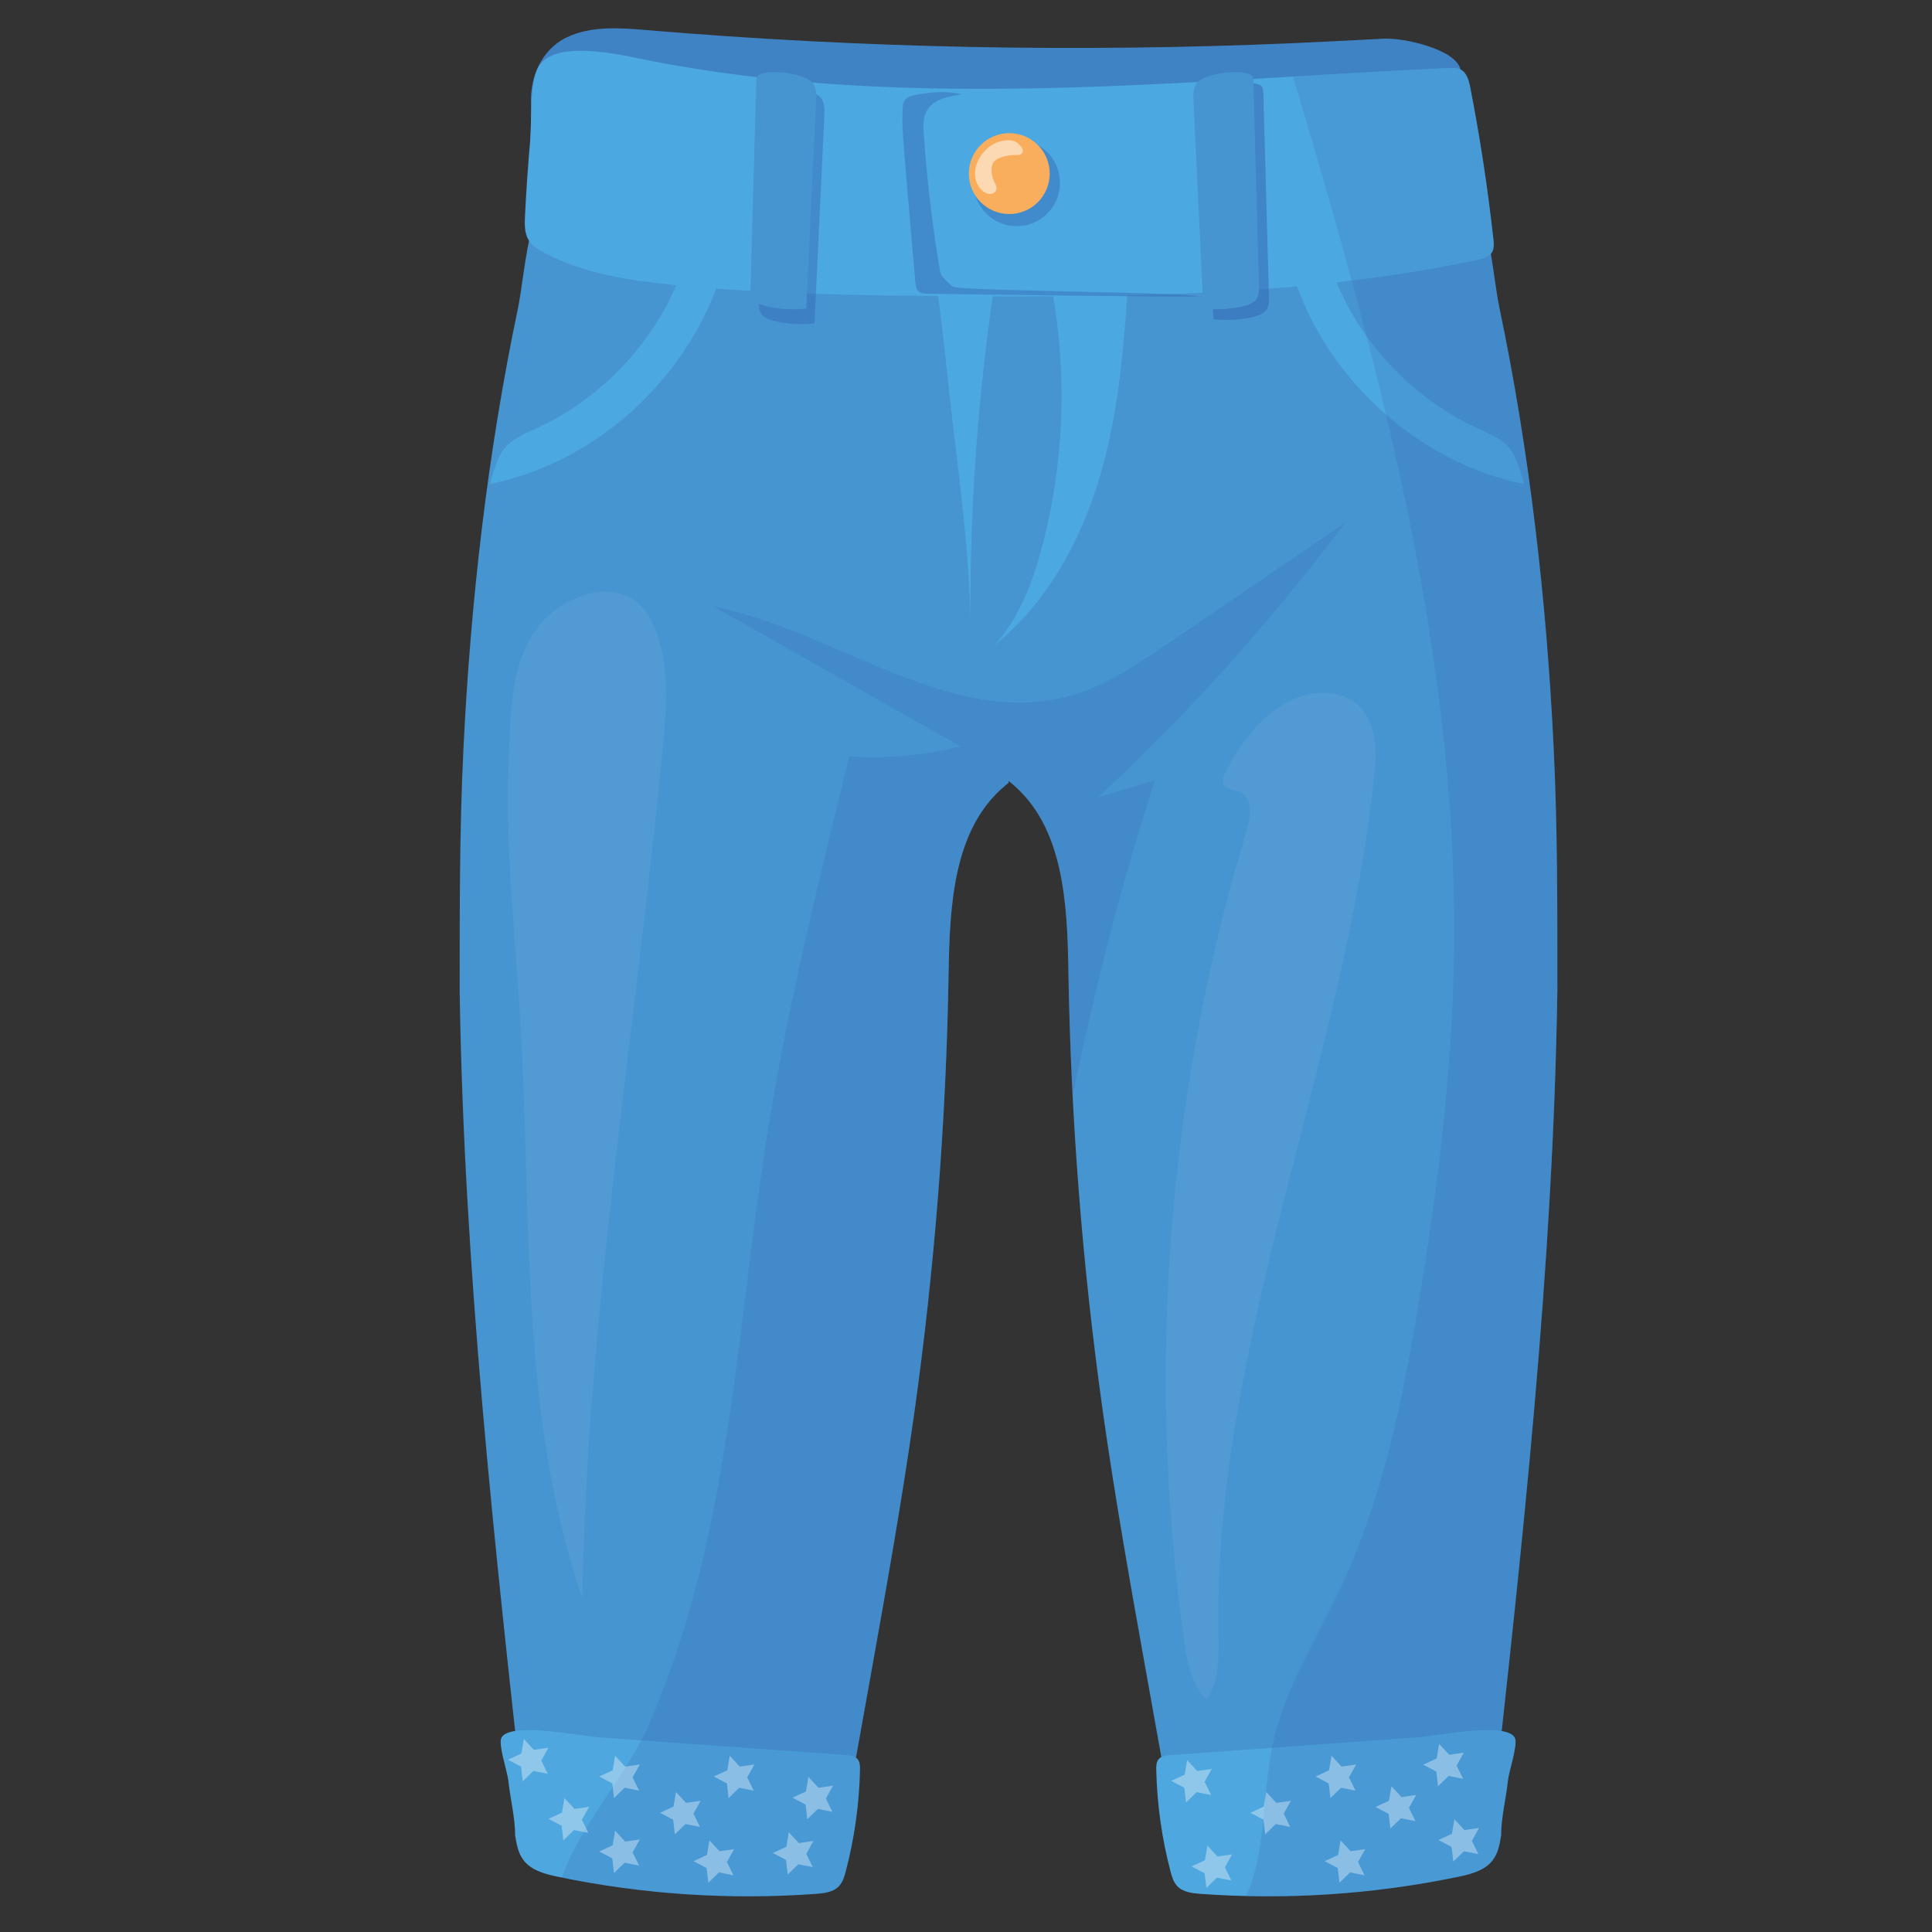 <?xml version="1.0" encoding="utf-8"?>
<!-- Generator: Adobe Illustrator 16.0.0, SVG Export Plug-In . SVG Version: 6.00 Build 0)  -->
<!DOCTYPE svg PUBLIC "-//W3C//DTD SVG 1.1//EN" "http://www.w3.org/Graphics/SVG/1.1/DTD/svg11.dtd">
<svg version="1.1" xmlns="http://www.w3.org/2000/svg" xmlns:xlink="http://www.w3.org/1999/xlink" x="0px" y="0px" width="110px"
	 height="110px" viewBox="0 0 110 110" enable-background="new 0 0 110 110" xml:space="preserve">
<rect x="0" y="0" width="110" height="110" fill="#333333" stroke="none"/>
<g id="Calque_1" display="none">
	<g display="inline">
		<path fill="#3E77DB" d="M31.808,4.79c1.367-1.315,3.251-1.936,5.101-2.354C41.942,1.297,47.16,1.375,52.32,1.456
			c4.176,0.066,8.354,0.132,12.528,0.26c3.543,0.108,7.109,0.264,10.559,1.075c0.914,0.214,1.853,0.495,2.55,1.125
			c0.858,0.778,1.213,1.968,1.374,3.115c0.273,1.947,0.054,4.064-1.132,5.634c-1.196,1.585-3.161,2.362-5.047,2.989
			c-11.194,3.723-23.648,4.739-34.709,0.638C34.425,14.804,26.944,9.469,31.808,4.79z"/>
		<path opacity="0.32" fill="#1949BF" d="M47.129,4.21c-2.489,0.128-4.981,0.301-7.437,0.689c-1.807,0.286-3.963,1.051-4.125,2.688
			c-0.076,0.766,0.344,1.502,0.835,2.134c1.155,1.482,2.747,2.644,4.392,3.692c4.963,3.159,10.605,5.46,16.525,6.736
			c-1.436-3.391-6.277-5.015-7.308-8.521c-0.172-0.588-0.219-1.23,0.053-1.786c0.29-0.588,0.894-0.999,1.505-1.333
			c6.214-3.407,13.729-1.024,20.224-3.221c-0.693-1.343-2.072-1.134-3.44-1.136c-2.317-0.004-4.641-0.173-6.958-0.207
			C56.637,3.878,51.878,3.966,47.129,4.21z"/>
		<path fill="#364149" d="M6.806,102.414c-0.045,0.263-0.089,0.532-0.02,0.788c0.074,0.27,0.266,0.49,0.468,0.684
			c0.977,0.933,2.289,1.452,3.618,1.689c1.33,0.239,2.69,0.215,4.041,0.191c0.198-0.003,0.418-0.016,0.559-0.156
			c0.09-0.089,0.129-0.217,0.166-0.339c0.65-2.183,1.238-4.385,1.76-6.603c0.153-0.648,0.296-1.351,0.029-1.959
			c-0.184-0.424-0.545-0.745-0.928-1.002c-1.684-1.124-3.896-1.19-5.856-0.683c-1.455,0.38-1.907,1.456-2.699,2.603
			C7.054,98.914,7.065,100.903,6.806,102.414z"/>
		<path fill="#364149" d="M102.831,101.606c0.045,0.261,0.089,0.532,0.02,0.788c-0.073,0.27-0.266,0.489-0.469,0.683
			c-0.977,0.933-2.289,1.453-3.618,1.69c-1.329,0.239-2.689,0.216-4.04,0.19c-0.198-0.003-0.417-0.015-0.56-0.154
			c-0.088-0.091-0.127-0.218-0.165-0.34c-0.649-2.184-1.237-4.386-1.759-6.602c-0.153-0.648-0.295-1.352-0.03-1.962
			c0.186-0.423,0.546-0.743,0.93-1c1.684-1.124,3.895-1.192,5.855-0.682c1.454,0.378,1.906,1.454,2.699,2.601
			C102.583,98.106,102.571,100.094,102.831,101.606z"/>
		<path fill="#4888EF" d="M103.305,96.924c-0.135-12.616-0.554-25.278-2.799-37.729c-2.243-12.451-6.37-24.743-13.505-35.553
			c-0.38-0.578-0.783-1.164-1.369-1.573c-0.794-0.552-1.822-0.714-2.807-0.86c-3.681-0.546-7.362-1.09-11.043-1.636
			c-0.613-0.09-1.243-0.181-1.852-0.065c-2.067,0.395-4.024,2.27-6.077,2.983c-1.634,0.569-3.376,1.338-5.149,1.424
			c-1.304,0.062-2.475-0.251-3.63-0.634v0.154c-1.155,0.383-2.324,0.696-3.628,0.634c-1.773-0.084-3.517-0.854-5.151-1.423
			c-2.051-0.713-4.008-2.588-6.076-2.983c-0.608-0.116-1.238-0.025-1.852,0.065c-3.681,0.546-7.362,1.091-11.043,1.636
			c-0.984,0.146-2.013,0.308-2.806,0.86c-0.587,0.41-0.989,0.995-1.37,1.572c-7.134,10.81-11.261,23.102-13.505,35.554
			c-2.245,12.45-2.664,25.112-2.799,37.73c-0.007,0.7,0.003,1.453,0.448,2.023c0.411,0.524,1.106,0.786,1.773,0.997
			c2.026,0.639,4.14,1.046,6.275,1.208c0.525,0.039,1.075,0.061,1.558-0.133c0.561-0.226,0.942-0.705,1.281-1.172
			c4.571-6.285,6.613-13.779,8.577-21.107c1.208-4.509,2.417-9.019,3.625-13.526c-1.256,17.182-2.498,24.285,1.177,41.177
			c7.791,0.956,15.655,1.423,23.516,1.396v-0.153c7.862,0.025,15.727-0.438,23.519-1.396c3.673-16.892,2.433-23.995,1.177-41.178
			c1.207,4.51,2.416,9.018,3.624,13.527c1.964,7.328,4.005,14.821,8.576,21.106c0.34,0.466,0.72,0.946,1.28,1.172
			c0.482,0.194,1.033,0.174,1.557,0.132c2.137-0.161,4.25-0.567,6.277-1.206c0.667-0.212,1.363-0.474,1.772-0.997
			C103.303,98.378,103.313,97.626,103.305,96.924z"/>
		<path fill="#4888EF" d="M55.074,17.037c-3.446-0.194-7.001-0.759-9.397-3.155c-0.859-0.86-1.506-1.904-2.231-2.879
			c-2.337-3.146-5.968-5.751-9.869-5.381c-1.202,0.115-2.476,0.59-3.076,1.637c-0.545,0.952-0.412,2.13-0.258,3.215
			c0.488,3.47,1.011,6.937,1.563,10.397c0.261,1.627,4.262,0.167,5.364,0.005c1.769-0.26,2.804,0.265,4.285,1.231
			c3.917,2.555,8.064,4.268,12.802,4.413c0.272,0.009,0.552,0.009,0.817-0.043V17.037z"/>
		<path fill="#4888EF" d="M55.074,17.037c3.447-0.194,7.002-0.759,9.398-3.155c0.858-0.86,1.506-1.904,2.23-2.879
			c2.337-3.146,5.969-5.751,9.869-5.381c1.202,0.115,2.477,0.59,3.076,1.637c0.546,0.952,0.411,2.13,0.259,3.215
			c-0.489,3.47-1.011,6.937-1.563,10.397c-0.261,1.627-4.263,0.167-5.364,0.005c-1.769-0.26-2.805,0.265-4.284,1.231
			c-3.919,2.555-8.066,4.268-12.803,4.413c-0.272,0.009-0.553,0.009-0.818-0.043V17.037z"/>
		<g>
			<polygon fill="#48C7FF" points="32.583,26.764 29.49,30.856 35.676,30.856 			"/>
			<polygon fill="#48C7FF" points="32.583,28.81 28.829,33.777 36.337,33.777 			"/>
			<polygon fill="#48C7FF" points="32.583,31.315 28.087,37.264 37.08,37.264 			"/>
			<rect x="31.645" y="37.264" fill="#FFC483" width="1.877" height="2.348"/>
		</g>
		<g>
			<path fill="#48C7FF" d="M14.567,41.741c-0.108,0.25-0.215,0.499-0.321,0.75l4.273,1.252l-1.818-4.797l-1.589,1.179
				C15.019,40.688,14.794,41.219,14.567,41.741z"/>
			<path fill="#48C7FF" d="M13.871,43.36c-0.194,0.619-0.392,1.239-0.598,1.856c-0.01,0.031,5.059,1.515,5.059,1.515l-2.206-5.822
				l-1.765,1.31C14.199,42.601,14.037,42.981,13.871,43.36z"/>
			<path fill="#48C7FF" d="M13.273,45.217c-0.286,0.859-0.54,1.72-0.794,2.588c-0.076,0.259-0.159,0.519-0.258,0.77l5.844,1.712
				l-2.643-6.973l-2.015,1.495C13.362,44.945,13.318,45.081,13.273,45.217z"/>
			
				<rect x="12.48" y="48.975" transform="matrix(0.96 0.281 -0.281 0.96 14.64 -1.75)" fill="#FFC483" width="1.877" height="2.347"/>
		</g>
		<g>
			<polygon fill="#48C7FF" points="24.842,57.017 20.723,60.074 26.66,61.813 			"/>
			<polygon fill="#48C7FF" points="24.267,58.98 19.267,62.691 26.473,64.803 			"/>
			<polygon fill="#48C7FF" points="23.563,61.385 17.575,65.829 26.205,68.357 			"/>
			
				<rect x="20.621" y="67.046" transform="matrix(0.96 0.281 -0.281 0.96 20.067 -3.31)" fill="#FFC483" width="1.878" height="2.348"/>
		</g>
		<g>
			<polygon fill="#48C7FF" points="14.887,77.263 10.769,80.32 16.705,82.06 			"/>
			<polygon fill="#48C7FF" points="14.312,79.227 9.313,82.938 16.519,85.049 			"/>
			<polygon fill="#48C7FF" points="13.608,81.63 7.621,86.075 16.25,88.603 			"/>
			
				<rect x="10.667" y="87.293" transform="matrix(0.96 0.281 -0.281 0.96 25.324 0.303)" fill="#FFC483" width="1.877" height="2.348"/>
		</g>
		<g>
			<polygon fill="#48C7FF" points="87.28,31.301 86.328,36.339 91.869,33.593 			"/>
			<path fill="#48C7FF" d="M93.363,35.73c-0.003-0.015-5.174-2.598-5.174-2.598l-1.157,6.119l6.461-3.203
				C93.44,35.938,93.396,35.834,93.363,35.73z"/>
			<path fill="#48C7FF" d="M94.502,38.345c-0.072-0.152-0.141-0.307-0.193-0.467l-5.006-2.5l-1.387,7.326l6.944-3.442
				C94.757,38.949,94.629,38.648,94.502,38.345z"/>
			
				<rect x="91.527" y="40.585" transform="matrix(0.896 -0.444 0.444 0.896 -8.927 45.407)" fill="#FFC483" width="1.878" height="2.348"/>
		</g>
		<g>
			<polygon fill="#48C7FF" points="84.623,54.838 83.67,59.877 89.212,57.131 			"/>
			<polygon fill="#48C7FF" points="85.532,56.672 84.376,62.788 91.101,59.453 			"/>
			<polygon fill="#48C7FF" points="86.644,58.915 85.259,66.242 93.315,62.249 			"/>
			
				<rect x="88.87" y="64.124" transform="matrix(0.896 -0.444 0.444 0.896 -19.656 46.675)" fill="#FFC483" width="1.878" height="2.347"/>
		</g>
		<g>
			<polygon fill="#48C7FF" points="95.73,76.457 93.121,80.873 99.268,80.173 			"/>
			<polygon fill="#48C7FF" points="95.962,78.489 92.795,83.852 100.255,82.999 			"/>
			<polygon fill="#48C7FF" points="96.245,80.979 92.452,87.398 101.387,86.379 			"/>
			
				<rect x="96.115" y="86.881" transform="matrix(0.994 -0.113 0.113 0.994 -9.359 11.574)" fill="#FFC483" width="1.877" height="2.348"/>
		</g>
		<g>
			<polygon fill="#48C7FF" points="43.333,40.713 40.24,44.806 46.426,44.806 			"/>
			<polygon fill="#48C7FF" points="43.333,42.76 39.579,47.727 47.087,47.727 			"/>
			<polygon fill="#48C7FF" points="43.333,45.264 38.837,51.213 47.83,51.213 			"/>
			<rect x="42.395" y="51.213" fill="#FFC483" width="1.877" height="2.348"/>
		</g>
		<g>
			<polygon fill="#48C7FF" points="64.245,28.552 61.153,32.645 67.338,32.645 			"/>
			<polygon fill="#48C7FF" points="64.245,30.598 60.491,35.565 68,35.565 			"/>
			<polygon fill="#48C7FF" points="64.245,33.103 59.75,39.052 68.742,39.052 			"/>
			<rect x="63.306" y="39.052" fill="#FFC483" width="1.879" height="2.348"/>
		</g>
		<g>
			<polygon fill="#48C7FF" points="75.034,44.674 71.942,48.767 78.128,48.767 			"/>
			<polygon fill="#48C7FF" points="75.034,46.721 71.281,51.688 78.79,51.688 			"/>
			<polygon fill="#48C7FF" points="75.034,49.226 70.539,55.175 79.532,55.175 			"/>
			<rect x="74.096" y="55.175" fill="#FFC483" width="1.878" height="2.347"/>
		</g>
		<g>
			<polygon fill="#48C7FF" points="59.564,53.276 56.473,57.368 62.658,57.368 			"/>
			<polygon fill="#48C7FF" points="59.564,55.323 55.811,60.289 63.319,60.289 			"/>
			<polygon fill="#48C7FF" points="59.564,57.827 55.069,63.775 64.062,63.775 			"/>
			<rect x="58.626" y="63.775" fill="#FFC483" width="1.877" height="2.349"/>
		</g>
		<g>
			<polygon fill="#48C7FF" points="75.545,69.61 72.453,73.703 78.639,73.703 			"/>
			<polygon fill="#48C7FF" points="75.545,71.657 71.792,76.624 79.3,76.624 			"/>
			<polygon fill="#48C7FF" points="75.545,74.161 71.05,80.11 80.042,80.11 			"/>
			<rect x="74.606" y="80.11" fill="#FFC483" width="1.877" height="2.349"/>
		</g>
		<g>
			<polygon fill="#48C7FF" points="37.08,59.701 33.987,63.793 40.172,63.793 			"/>
			<polygon fill="#48C7FF" points="37.08,61.746 33.325,66.713 40.834,66.713 			"/>
			<polygon fill="#48C7FF" points="37.08,64.251 32.583,70.199 41.576,70.199 			"/>
			<rect x="36.141" y="70.199" fill="#FFC483" width="1.877" height="2.349"/>
		</g>
		<g>
			<polygon fill="#48C7FF" points="44.272,76.034 41.179,80.127 47.365,80.127 			"/>
			<polygon fill="#48C7FF" points="44.272,78.081 40.518,83.048 48.026,83.048 			"/>
			<polygon fill="#48C7FF" points="44.272,80.585 39.776,86.534 48.769,86.534 			"/>
			<rect x="43.333" y="86.534" fill="#FFC483" width="1.877" height="2.349"/>
		</g>
		<g>
			<path fill="#48C7FF" d="M30.089,97.567c0.015,0.165,0.033,0.33,0.054,0.495h5.649l-3.093-4.092l-2.64,3.493
				C30.072,97.494,30.084,97.528,30.089,97.567z"/>
			<path fill="#48C7FF" d="M30.645,100.984h5.807l-3.753-4.968l-2.388,3.159C30.416,99.779,30.536,100.381,30.645,100.984z"/>
			<path fill="#48C7FF" d="M30.776,101.75c0.128,0.815,0.167,1.639,0.262,2.458c0.01,0.081,0.019,0.169,0.03,0.263h6.126
				l-4.496-5.949l-2.016,2.667C30.715,101.375,30.747,101.563,30.776,101.75z"/>
			<path fill="#FFC483" d="M31.879,106.533c0.045-0.021,0.098-0.034,0.16-0.03c0.246,0.014,0.493,0.068,0.739,0.117
				c0.287-0.048,0.579-0.119,0.859-0.099v-2.051h-1.878v1.979C31.797,106.479,31.838,106.508,31.879,106.533z"/>
		</g>
		<g>
			<polygon fill="#48C7FF" points="75.346,95.994 72.252,100.087 78.438,100.087 			"/>
			<polygon fill="#48C7FF" points="75.346,98.041 71.591,103.009 79.099,103.009 			"/>
			<path fill="#48C7FF" d="M78.28,106.43c0.041-0.061,0.083-0.122,0.123-0.186c0.023-0.082,0.046-0.167,0.069-0.252
				c0.044-0.169,0.08-0.314,0.121-0.458c0.018-0.07,0.029-0.24,0.083-0.261c-0.005-0.122-0.002-0.203,0.022-0.29l-3.354-4.438
				l-4.497,5.95h6.868C77.893,106.476,78.094,106.425,78.28,106.43z"/>
			<path fill="#FFC483" d="M75.117,106.774c0.389-0.084,0.786-0.125,1.168-0.085v-0.194h-1.879v0.363
				C74.633,106.789,74.873,106.77,75.117,106.774z"/>
		</g>
		<g>
			<polygon fill="#48C7FF" points="61.246,84.738 58.153,88.83 64.339,88.83 			"/>
			<polygon fill="#48C7FF" points="61.246,86.784 57.492,91.752 65,91.752 			"/>
			<polygon fill="#48C7FF" points="61.246,89.29 56.75,95.238 65.742,95.238 			"/>
			<rect x="60.307" y="95.238" fill="#FFC483" width="1.878" height="2.348"/>
		</g>
		<g>
			<path fill="#364149" d="M54.92,17.642c-1.131,5.621,0.438,11.302,0.46,16.952c0.023,5.869-0.55,11.74-0.688,17.608
				c-0.281,11.85,0.071,23.703,0.548,35.542c0.132,3.318,0.276,6.635,0.418,9.951c0.072,1.662,0.143,3.324,0.214,4.986
				c0.036,0.832,0.071,1.662,0.107,2.492c0.016,0.356,0.03,0.714,0.046,1.069c0.01,0.238,0.021,0.475,0.029,0.712
				c-0.07,0.395-0.013,0.461,0.17,0.204c0.215-0.028,0.431-0.057,0.646-0.084c-0.032-0.011-0.064-0.021-0.097-0.032
				c0.195,0.195,0.391,0.391,0.586,0.586c-0.058,0.181-0.116,0.358-0.174,0.539c-0.339,0.044-0.679,0.088-1.018,0.132
				c0.023,0.014,0.046,0.029,0.069,0.044c0.908,0.59,1.752-0.863,0.847-1.45c-0.022-0.015-0.045-0.03-0.069-0.044
				c-0.285-0.187-0.79-0.144-1.017,0.131c-0.552,0.666-0.272,1.859,0.761,1.729c1.312-0.167,0.967-1.954,0.93-2.822
				c-0.137-3.206-0.274-6.411-0.413-9.616c-0.271-6.336-0.542-12.672-0.733-19.012c-0.193-6.396-0.307-12.797-0.26-19.194
				c0.045-6.322,0.342-12.623,0.653-18.935c0.174-3.545,0.122-7.04-0.259-10.571c-0.373-3.475-0.835-7.007-0.139-10.472
				C56.752,17.033,55.134,16.582,54.92,17.642L54.92,17.642z"/>
		</g>
		<g>
			<path fill="#485760" d="M55.527,17.866c-1.117,5.553,0.461,11.201,0.483,16.785c0.023,5.869-0.55,11.741-0.688,17.609
				c-0.28,11.848,0.071,23.702,0.548,35.542c0.132,3.318,0.276,6.635,0.418,9.952c0.072,1.661,0.143,3.324,0.214,4.984
				c0.035,0.832,0.072,1.663,0.107,2.494c0.016,0.355,0.031,0.713,0.046,1.068c0.005,0.105,0.015,1.631-0.099,1.557
				c0.227,0.148,0.438-0.215,0.211-0.362c-0.023-0.015-0.046-0.029-0.07-0.045c-0.07-0.047-0.195-0.035-0.254,0.033
				c-0.199,0.241-0.168,0.688,0.232,0.664c0.777-0.043,0.398-1.858,0.385-2.202c-0.139-3.205-0.276-6.41-0.413-9.615
				c-0.272-6.337-0.542-12.673-0.734-19.013c-0.194-6.396-0.306-12.796-0.26-19.195c0.044-6.321,0.342-12.621,0.653-18.933
				c0.174-3.546,0.121-7.042-0.258-10.572c-0.381-3.538-0.827-7.11-0.117-10.639C55.986,17.713,55.58,17.601,55.527,17.866
				L55.527,17.866z"/>
		</g>
		<g opacity="0.24">
			<path fill="#1949BF" d="M101.244,63.721c0.065,4.561,0.173,9.12,0.322,13.68c0.124,3.81,0.263,7.719-0.977,11.322
				c-1.545,4.49-5.014,7.938-8.669,11.058c0.017,0.021,0.033,0.046,0.049,0.068c0.34,0.466,0.72,0.946,1.28,1.172
				c0.482,0.194,1.033,0.174,1.557,0.132c2.137-0.161,4.25-0.567,6.277-1.206c0.667-0.212,1.363-0.474,1.772-0.997
				c0.446-0.571,0.457-1.323,0.448-2.025C103.186,85.833,102.848,74.708,101.244,63.721z"/>
			<path fill="#1949BF" d="M18.18,100.003c4.571-6.285,6.613-13.779,8.577-21.107c1.208-4.509,2.417-9.019,3.625-13.526
				c-0.053,0.715-0.105,1.411-0.157,2.093c2.079-8.268,4.672-16.428,7.258-24.554c-3.017,3.598-5.067,7.999-5.88,12.624
				c-2.475-8.251-4.95-16.501-7.425-24.751c1.811,9.938,3.621,19.875,5.432,29.813c-2.632-5.002-5.975-9.63-9.896-13.701
				c4.489,5.421,6.033,12.853,5.375,19.86c-0.657,7.008-3.325,13.675-6.49,19.96c-1.688,3.352-3.989,7.393-8.038,8.103
				c-1.354,0.237-2.563,0.032-3.681-0.443c-0.013,0.902-0.024,1.805-0.034,2.707c-0.007,0.7,0.003,1.453,0.449,2.023
				c0.41,0.524,1.105,0.786,1.773,0.997c2.026,0.639,4.14,1.046,6.275,1.208c0.525,0.039,1.075,0.061,1.558-0.133
				C17.46,100.949,17.841,100.47,18.18,100.003z"/>
			<path fill="#1949BF" d="M55.074,107.788c7.862,0.025,15.727-0.438,23.519-1.396c3.673-16.892,2.433-23.995,1.177-41.178
				c0.908,3.39,1.816,6.779,2.725,10.169c-0.254-12.582,0.135-25.178,1.162-37.72c-1.051,2.709-1.766,5.548-2.122,8.432
				c-0.023-7.537,0.395-15.075,1.246-22.563c-4.1,11.107-5.646,23.148-4.484,34.932c-2.44-5.183-4.882-10.364-7.323-15.546
				c2.75,6.886,5.519,13.838,6.708,21.157c1.188,7.318,0.683,15.135-2.842,21.657c-2.607,4.825-6.746,8.713-11.438,11.551
				c-6.772,4.101-14.847,6.105-22.724,5.326c-3.795-0.376-7.818-1.676-10.618-4.111c0.367,2.455,0.858,5.102,1.499,8.046
				c7.791,0.956,15.655,1.423,23.516,1.396V107.788z"/>
		</g>
		<path opacity="0.14" fill="#1949BF" d="M79.554,7.314c-0.601-1.048-1.873-1.522-3.074-1.637c-0.161-0.016-0.32-0.023-0.48-0.028
			c0.005,0.747-0.162,1.504-0.452,2.194c-0.535,1.27-1.438,2.345-2.379,3.352c-1.137,1.214-2.35,2.36-3.628,3.425
			c0.87,0.123,1.767,0.062,2.611-0.179c-4.892,4.109-11.085,6.647-17.454,7.152s-12.883-1.025-18.362-4.312
			c-1.723-1.034-3.364-2.252-4.621-3.821c-0.621-0.774-1.143-1.64-1.513-2.561c0.474,3.346,0.977,6.689,1.511,10.026
			c0.261,1.628,4.263,0.166,5.364,0.005c1.769-0.258,2.803,0.265,4.285,1.231c3.918,2.557,8.065,4.269,12.803,4.414
			c0.271,0.007,0.552,0.009,0.817-0.045c0.265,0.054,0.544,0.053,0.817,0.045c4.739-0.146,8.884-1.857,12.803-4.414
			c1.481-0.966,2.516-1.49,4.284-1.231c1.103,0.161,5.104,1.623,5.363-0.005c0.554-3.46,1.075-6.926,1.564-10.396
			C79.967,9.445,80.1,8.266,79.554,7.314z"/>
		<g>
			<path opacity="0.14" fill="#1949BF" d="M79.813,8.823c-0.489,3.471-1.011,6.937-1.563,10.398
				c-0.261,1.626-4.262,0.166-5.364,0.004c-1.769-0.259-2.803,0.265-4.284,1.231c-3.919,2.557-8.064,4.269-12.803,4.415
				c-0.272,0.007-0.552,0.007-0.817-0.045c-0.265,0.053-0.545,0.053-0.817,0.045c-4.738-0.146-8.885-1.857-12.803-4.415
				c-1.481-0.966-2.516-1.49-4.285-1.231c-1.102,0.161-5.104,1.622-5.364-0.004c-0.406-2.537-0.794-5.076-1.165-7.617
				c-0.126-0.248-0.243-0.501-0.347-0.76c0.474,3.348,0.978,6.689,1.511,10.027c0.26,1.627,4.262,0.167,5.364,0.005
				c1.769-0.26,2.803,0.265,4.285,1.231c3.918,2.555,8.065,4.268,12.803,4.413c0.271,0.009,0.552,0.009,0.817-0.043
				c0.265,0.053,0.544,0.053,0.817,0.043c4.739-0.145,8.884-1.857,12.803-4.413c1.481-0.966,2.516-1.491,4.284-1.231
				c1.103,0.161,5.104,1.622,5.364-0.005c0.553-3.46,1.074-6.927,1.563-10.397c0.105-0.739,0.199-1.521,0.077-2.245
				C79.867,8.429,79.841,8.627,79.813,8.823z"/>
		</g>
		<path fill="#48C7FF" d="M59.298,21.915c-0.709-1.403-1.869-2.545-2.546-3.965c-0.123-0.259-0.233-0.531-0.423-0.748
			c-0.614-0.705-1.793-0.284-1.706,0.689c0.021,0.215,0.107,0.417,0.193,0.615c0.706,1.618,1.413,3.237,2.225,4.804
			c0.166,0.319,0.407,0.682,0.766,0.676c0.162-0.003,0.312-0.085,0.45-0.17c0.306-0.189,0.593-0.407,0.858-0.651
			c0.144-0.132,0.285-0.279,0.339-0.467C59.531,22.436,59.42,22.159,59.298,21.915z M58.677,22.734
			c-0.041,0.053-0.102,0.088-0.161,0.122c-0.154,0.083-0.316,0.151-0.481,0.205c-0.062,0.02-0.129,0.037-0.192,0.021
			c-0.081-0.02-0.139-0.088-0.188-0.153c-0.439-0.568-0.786-1.205-1.024-1.879c-0.309-0.872,0.461-1.193,1.034-0.588
			c0.483,0.509,0.962,1.182,1.072,1.889C58.756,22.482,58.759,22.629,58.677,22.734z"/>
		<path opacity="0.22" fill="#FFFFFF" d="M14.073,47.497c-1.214,3.829-2.25,7.794-2.066,11.807c0.667-0.478,0.933-1.327,1.165-2.114
			c1.749-5.921,3.981-11.699,6.67-17.256c1.698,0.691,1.025,3.947,2.789,4.449c0.313-2.884-0.417-5.771-0.529-8.669
			c-0.111-2.899,0.597-6.13,2.981-7.782c0.168-0.118,0.367-0.23,0.568-0.189c0.251,0.051,0.393,0.311,0.501,0.543
			c0.99,2.125,1.979,4.25,2.969,6.375c-0.096-1.841-0.17-3.784,0.684-5.417c1.031-1.974,3.173-3.056,5.183-4.015
			c-0.269,0.128-2.806-1.017-3.287-1.104c-1.236-0.223-2.499-0.252-3.746-0.099c-1.548,0.188-3.153,0.514-4.248,1.697
			c-1.362,1.471-2.199,3.71-3.078,5.477c-1.216,2.442-2.336,4.932-3.366,7.458C16.082,41.56,15.02,44.51,14.073,47.497z"/>
		<path opacity="0.08" fill="#FFFFFF" d="M32.741,38.587c1.121,0.671,2.476-0.507,3.783-0.484c1.037,0.019,1.903,0.804,2.5,1.652
			c2.009,2.854,2.042,6.695,1.18,10.076c-0.863,3.383-2.515,6.505-3.678,9.796c-2.551,7.221-2.687,15.087-1.889,22.705
			c0.194,1.847,0.621,3.966,2.26,4.841c1.938,1.036,4.301-0.341,5.792-1.957c3.033-3.286,4.625-7.64,5.769-11.964
			c1.122-4.24,1.884-8.567,2.614-12.894c0.41-2.433,0.812-4.887,0.698-7.353c-0.026-0.575-0.131-1.235-0.623-1.535
			c-0.575-0.349-1.305-0.002-1.883,0.341c-1.001,0.595-2.001,1.19-3.002,1.786c-0.161,0.095-0.34,0.194-0.524,0.162
			c-0.336-0.059-0.443-0.484-0.462-0.824c-0.29-5.492,3.547-10.339,4.502-15.754c0.313-1.773,0.304-3.639-0.317-5.329
			c-1.629-4.434-6.997-5.154-10.607-2.609C37.249,30.378,29.334,36.548,32.741,38.587z"/>
		<path opacity="0.08" fill="#FFFFFF" d="M33.748,9.188c1.55,0.038,3.063,0.839,3.963,2.101c-1.369-0.097-2.738-0.196-4.107-0.293
			c-0.172-0.012-0.357-0.022-0.507,0.064c-0.302,0.176-0.274,0.655-0.038,0.913c0.236,0.257,0.595,0.353,0.929,0.45
			c5.646,1.634,10.017,6.727,15.849,7.457c-3.517-3.126-8.692-4.207-11.578-7.923c0.608-0.058,1.216-0.115,1.824-0.172
			c0.075-1.209-1.141-2.054-2.217-2.612c-1.582-0.819-6.66-4.063-7.086-0.213C31.667,9.46,32.772,9.165,33.748,9.188z"/>
		<path opacity="0.08" fill="#FFFFFF" d="M67.56,11.868c-2.075,2.494-4.666,4.555-7.563,6.016c2.082-0.458,4.061-1.385,5.743-2.694
			c0.548-0.425,1.063-0.889,1.578-1.353c0.881-0.793,6.11-4.788,5.377-5.619C71.342,6.688,68.199,11.1,67.56,11.868z"/>
		<path opacity="0.08" fill="#FFFFFF" d="M85.622,35.818c0.161,2.342,1.017,4.571,1.778,6.792
			c4.006,11.674,5.596,24.01,7.492,36.206c0.229,1.479,0.469,2.971,1.028,4.357c0.811-1.978,0.857-4.173,0.852-6.31
			c-0.017-9.768-0.818-19.534-2.397-29.174c-0.471-2.872-1.012-5.743-1.958-8.494c-0.426-1.239-0.947-2.472-1.797-3.466
			C89.409,34.316,85.389,32.445,85.622,35.818z"/>
	</g>
</g>
<g id="Calque_2" display="none">
	<g display="inline">
		<path fill="#7BB1FF" d="M91.128,11.893c-0.288,0.513-0.779,0.905-0.988,1.456c-0.315,0.831,0.095,1.766-0.035,2.645
			c-0.139,0.926-0.851,1.655-1.592,2.226c-0.739,0.572-1.563,1.074-2.102,1.84c-0.326,0.464-0.532,1.005-0.883,1.451
			c-0.351,0.445-0.926,0.792-1.471,0.639c-0.47-0.132-0.769-0.584-0.992-1.019c-1.308-2.557-1.379-5.768,0.028-8.272
			c1.021-1.818,2.838-3.186,4.87-3.664C89.723,8.782,92.538,9.385,91.128,11.893z"/>
		<g>
			<path fill="#94CCFF" d="M39.452,6.518l0.037-0.09C39.41,6.395,39.387,6.549,39.452,6.518z"/>
			<path fill="#94CCFF" d="M70.043,7.979c-0.054-0.92-0.379-1.912-1.169-2.382c-0.45-0.269-0.992-0.333-1.515-0.341
				c-2.908-0.051-5.619,1.367-8.464,1.979c-2.317,0.5-4.713,0.46-7.082,0.354c-2.156-0.096-4.348-0.252-6.361-1.03
				c-0.932-0.36-1.815-0.851-2.779-1.118c-0.963-0.267-2.06-0.281-2.895,0.267l-0.291,0.718c0.056,0.031,0.063,0.113,0.058,0.18
				c-0.121,1.52-0.431,3.074-0.042,4.548c0.516,1.956,2.17,3.404,3.907,4.443c3.544,2.123,7.771,3.048,11.889,2.726
				c4.117-0.322,8.117-1.873,11.449-4.313c0.716-0.524,1.407-1.095,1.957-1.791C69.647,11.032,70.133,9.492,70.043,7.979z"/>
		</g>
		<path fill="#7BB1FF" d="M18.988,12.116c0.289,0.513,0.78,0.906,0.989,1.456c0.316,0.831-0.095,1.766,0.037,2.645
			c0.137,0.926,0.849,1.655,1.589,2.227c0.74,0.572,1.565,1.074,2.102,1.839c0.326,0.463,0.533,1.006,0.884,1.45
			c0.352,0.446,0.924,0.793,1.471,0.641c0.47-0.133,0.769-0.585,0.991-1.02c1.31-2.556,1.381-5.768-0.027-8.271
			c-1.021-1.819-2.839-3.187-4.87-3.664C20.394,9.006,17.578,9.609,18.988,12.116z"/>
		<path fill="#94CCFF" d="M87.64,45.971c4.312,8.236,7.74,16.9,11.16,25.546c3.333-1.626,6.413-3.772,9.09-6.343
			c-5.082-17.46-12.111-34.383-21.304-50.075c-1.325-2.26-2.83-4.525-5.298-5.64c-0.141,0.188-0.31,0.271-0.502,0.28
			c-0.177-0.225-0.48-0.323-0.761-0.403c-3.434-0.977-6.868-1.954-10.3-2.93c-3.993,3.58-9.392,5.46-14.733,5.387
			c-0.041,0-0.083-0.002-0.126-0.004c-0.042,0.002-0.084,0.004-0.125,0.004C49.399,11.866,44,9.986,40.007,6.406
			c-3.433,0.976-6.866,1.953-10.299,2.93c-0.298,0.084-0.622,0.189-0.794,0.445c-0.028-0.029-0.057-0.062-0.084-0.098
			c-2.469,1.114-3.974,3.379-5.298,5.639C14.339,31.015,7.309,47.937,2.227,65.399c2.677,2.569,5.756,4.716,9.09,6.341
			c3.419-8.646,6.848-17.31,11.16-25.546c2.359-4.505,5.076-8.979,8.723-12.461c2.234,3.941,3.461,8.443,3.568,12.97
			c-2.074,2.937-3.869,6.434-5.02,9.11C27.02,62.157,18.823,85.55,17.334,95.688c-0.111,0.75-0.145,3.177,0.135,3.88
			c0.236,0.593,0.775,1.004,1.315,1.342c2.142,1.34,4.704,1.994,7.226,1.845c1.575-0.093,3.149-0.406,4.711-0.189
			c5.673,0.783,2.501,3.308,3.446,3.902c0.947,0.595,3.022,1.403,4.121,1.604c3.059,0.559,6.365,1.087,9.156-0.283
			c1.838-0.902,3.367-1.128,5.404-1.326c1.624-0.16,3.15,0.681,4.684,1.239c2.615,0.955,5.516,1.113,8.221,0.454
			c1.821-0.447,3.746-3.062,4.219-4.874c0.398-1.532,2.441-2.018,3.948-1.531c1.505,0.486,2.725,1.601,4.162,2.262
			c2.946,1.354,6.747,0.499,8.83-1.984c0.785-0.938,2.312-0.593,3.363,0.03s2.12,1.48,3.335,1.337
			c1.272-0.152,2.171-1.422,2.344-2.689c0.172-1.271-0.208-2.541-0.571-3.768c-2.905-9.854-4.826-18.426-8.376-28.065
			c-2.933-7.96-6.245-16.604-12.022-22.727c0.191-4.381,1.431-8.717,3.61-12.523c-0.08-0.207-0.154-0.414-0.229-0.623
			C82.292,36.548,85.163,41.242,87.64,45.971z"/>
		<path fill="#B6E3FF" d="M80.486,10.559c0.23-0.604,0.491-1.23,1.001-1.627c0.415-0.322,0.941-0.454,1.456-0.551
			c2.043-0.39,4.158-0.393,6.202-0.009c0.784,0.147,1.761,0.655,1.578,1.432c-0.137,0.57-0.813,0.786-1.372,0.961
			s-1.206,0.586-1.104,1.163c0.049,0.283,0.273,0.498,0.42,0.746c0.393,0.657,0.155,1.609-0.499,2.006
			c-0.905,0.548-2.431,0.197-2.811,1.186c-0.175,0.451,0.026,0.983-0.151,1.432c-0.465,1.165-2.621,0.457-3.238,1.547
			c-0.463,0.815,0.403,1.835,0.172,2.743c-0.158,0.619-0.764,0.991-1.282,1.363c-1.872,1.349-3.04,3.45-3.357,5.719
			C76.998,22.544,78.313,16.269,80.486,10.559z"/>
		<g opacity="0.29">
			<path fill="#769DFF" d="M86.913,101.998c0.356-0.422,0.863-0.585,1.408-0.576c-4.036-19.955-9.113-40.308-21.829-56.09
				c8.521,17.763,13.232,37.069,17.886,56.215c0.172,0.712,0.346,1.437,0.399,2.162C85.59,103.279,86.32,102.706,86.913,101.998z"/>
			<path fill="#769DFF" d="M11.317,71.711c3.419-8.646,6.848-17.309,11.159-25.545c2.359-4.505,5.077-8.979,8.724-12.462
				c2.233,3.942,3.461,8.444,3.568,12.971c-2.074,2.938-3.869,6.435-5.02,9.109C27.02,62.129,18.823,85.52,17.335,95.659
				c-0.111,0.75-0.145,3.176,0.135,3.88c0.236,0.591,0.775,1.004,1.315,1.341c0.875,0.548,1.821,0.979,2.805,1.29
				c-0.95-1.285-1.598-2.793-1.825-4.374c-0.375-2.61,0.319-5.243,1.054-7.776c4.037-13.928,9.461-27.451,16.168-40.31
				c2.109-4.044-0.181-8.841-1.134-13.301c-0.872-4.083-0.556-8.415,0.902-12.33c-1.442,1.675-2.884,3.35-4.326,5.022
				c-0.482,0.56-1.089,1.172-1.823,1.09c-0.514-0.057-0.921-0.446-1.271-0.827c-1.207-1.31-2.248-2.772-3.091-4.341
				c-1.904,5.316-3.999,10.564-6.278,15.73c-1.991,4.513-4.123,8.963-6.391,13.343c-1.783,3.44-3.498,8.741-7.078,10.567
				c-1.34,0.686-1.944,0.671-2.489,2.14c-0.017,0.042-0.03,0.084-0.043,0.124C6.207,68.813,8.682,70.426,11.317,71.711z"/>
			<path fill="#769DFF" d="M87.64,45.942c4.313,8.236,7.74,16.9,11.161,25.544c2.125-1.035,4.145-2.284,6.024-3.718
				c-6.337-9.271-12.456-18.693-18.283-28.293c-2.762-4.551-5.552-9.498-5.253-14.814c-2.049,2.6-5.001,4.473-8.226,5.218
				c1.727,1.045,1.607,3.66,0.658,5.441c-0.95,1.781-2.491,3.256-3.088,5.186c-1.171,3.8,1.653,7.527,3.911,10.802
				c5.334,7.741,8.229,16.859,11.051,25.826c1.399,4.45,2.8,8.898,4.2,13.348c1.144,3.637,2.291,7.283,2.988,11.032
				c0.109,0.596,0.201,1.227,0.2,1.839c0.205,0.031,0.413,0.037,0.627,0.012c1.271-0.152,2.17-1.421,2.344-2.688
				c0.172-1.27-0.209-2.54-0.571-3.768c-2.906-9.854-4.827-18.424-8.376-28.064c-2.934-7.96-6.245-16.604-12.023-22.728
				c0.191-4.381,1.431-8.717,3.611-12.523c-0.079-0.207-0.155-0.414-0.229-0.623C82.294,36.519,85.164,41.213,87.64,45.942z"/>
			<path fill="#769DFF" d="M45.758,108.358c0.578-0.138,1.143-0.33,1.688-0.599c1.837-0.903,3.366-1.127,5.403-1.326
				c0.782-0.078,1.543,0.078,2.291,0.322c-0.203-0.702-0.382-1.41-0.549-2.11c-4.432-18.551-4.9-37.836-8.698-56.528
				c1.521,17.411,1.94,34.917,1.252,52.379C47.041,103.176,46.885,105.939,45.758,108.358z"/>
			<path fill="#769DFF" d="M73.92,101.722c0.423,0.136,0.824,0.324,1.213,0.536c-2.139-12.805-5.107-25.472-8.881-37.893
				c-1.791-5.884-3.791-11.781-7.084-16.976c5.234,19.292,8.223,39.191,8.891,59.169c0.915-0.999,1.646-2.28,1.913-3.306
				C70.37,101.721,72.414,101.234,73.92,101.722z"/>
			<path fill="#769DFF" d="M30.076,102.475c0.216,0.012,0.431,0.03,0.646,0.061c1.309,0.181,2.146,0.455,2.672,0.775
				c0.048-1.139,0.179-2.283,0.312-3.413c1.442-12.249,2.883-24.497,4.325-36.743C36.295,76.425,33.635,89.574,30.076,102.475z"/>
		</g>
		<path fill="#B6E3FF" d="M63.636,43.285c4.069-0.063,8.246,0.037,12.076-1.345c-0.048,2.185,0.344,4.379,1.15,6.411
			c-4.05,0.737-8.179,0.894-12.292,1.048c-10.504,0.395-21.044,0.789-31.51-0.195c0.627,0.059,0.349-6.733,0.799-7.005
			c0.195-0.119,2,0.667,2.314,0.722c1.275,0.221,2.56,0.39,3.848,0.517C45.02,43.928,60.776,43.33,63.636,43.285z"/>
		<path opacity="0.26" fill="#769DFF" d="M37.223,11.801c0.792,1.112,1.649,2.193,2.699,3.069c1.959,1.634,4.537,2.469,7.087,2.432
			c2.551-0.039,5.062-0.927,7.151-2.391c3.031,1.943,6.848,2.622,10.364,1.845c3.516-0.777,6.689-3.003,8.618-6.044
			c0.477-0.75,0.89-1.59,0.868-2.478c-4.822,2.898-10.504,4.345-16.126,4.105c-1.461-0.063-2.923-0.235-4.381-0.138
			c-1.783,0.118-3.529,0.637-5.314,0.655c-2.324,0.023-4.573-0.804-6.668-1.806c-1.675-0.801-3.371-2.002-5.153-2.534
			c-0.934-0.278-1.083-0.015-0.663,0.841C36.127,10.217,36.668,11.022,37.223,11.801z"/>
		<path fill="#B6E3FF" d="M71.098,6.236c-0.537-0.27-1.108-0.89-1.701-1.004c-1.563-0.302-3.19,1.895-4.401,2.652
			c-0.718,0.449-7.374,3.153-9.801,3.541c0.011-0.031,0.023-0.062,0.034-0.093c-0.017,0.05-0.064,0.084-0.133,0.107
			c-0.119,0.017-0.226,0.026-0.319,0.03c-0.094-0.003-0.201-0.013-0.32-0.03c-0.069-0.023-0.116-0.058-0.133-0.107
			c0.011,0.031,0.023,0.062,0.034,0.093c-2.426-0.388-9.083-3.092-9.802-3.541c-1.209-0.757-2.836-2.954-4.4-2.652
			c-0.592,0.114-1.164,0.734-1.7,1.004c-1.057,0.531-2.257,0.878-3.361,1.302c1.471,2.868,3.83,5.287,6.682,6.851
			c2.295,1.258,4.982,1.97,7.572,1.538c2.224-0.372,4.337-1.689,5.429-3.603c1.092,1.914,3.204,3.231,5.429,3.603
			c2.59,0.433,5.277-0.279,7.572-1.538c2.852-1.564,5.211-3.983,6.682-6.851C73.354,7.114,72.154,6.767,71.098,6.236z"/>
		<g>
			<path opacity="0.23" fill="#769DFF" d="M24.777,18.159c0.24,0.591,0.315,1.478,0.952,1.511c0.168,0.009,0.333-0.058,0.5-0.049
				c0.421,0.023,0.672,0.501,0.69,0.922c0.018,0.421-0.107,0.845-0.043,1.261c0.094,0.597,0.562,1.072,1.077,1.387
				c0.515,0.316,1.093,0.517,1.611,0.829c1.577,0.953,2.361,2.778,3.049,4.487C31.578,24.971,30.54,21.428,29.19,18
				c-0.429-1.088-0.925-2.213-1.851-2.926c-0.876-0.673-2.763-0.892-3.6,0.023C22.727,16.204,24.392,17.208,24.777,18.159z"/>
			<path fill="#B6E3FF" d="M29.629,10.783c-0.229-0.603-0.492-1.231-1.001-1.627c-0.413-0.322-0.941-0.453-1.456-0.551
				c-2.042-0.391-4.159-0.393-6.202-0.009c-0.785,0.147-1.761,0.654-1.577,1.431c0.135,0.571,0.812,0.786,1.37,0.962
				c0.56,0.176,1.207,0.585,1.105,1.163c-0.05,0.284-0.274,0.499-0.421,0.746c-0.392,0.657-0.154,1.609,0.5,2.006
				c0.905,0.548,2.431,0.198,2.811,1.186c0.172,0.452-0.027,0.983,0.152,1.433c0.463,1.164,2.62,0.456,3.237,1.546
				c0.461,0.815-0.403,1.834-0.173,2.743c0.157,0.618,0.764,0.99,1.282,1.362c1.874,1.349,3.041,3.45,3.356,5.719
				C33.119,22.767,31.803,16.493,29.629,10.783z"/>
			<g opacity="0.28">
				<path fill="#FFFFFF" d="M22.451,14.578c-0.23,0.072-0.461,0.15-0.693,0.22c0.046,0.038,0.095,0.074,0.147,0.106
					c0.726,0.44,1.852,0.302,2.464,0.74c1.359-0.667,2.781-1.209,4.239-1.614C26.548,13.771,24.433,13.96,22.451,14.578z"/>
				<path fill="#FFFFFF" d="M27.896,21.571c0.005,0.081,0.017,0.161,0.036,0.241c0.125,0.486,0.526,0.82,0.944,1.122
					c0.37-0.353,0.712-0.736,1.02-1.148C29.301,21.459,28.6,21.506,27.896,21.571z"/>
				<path fill="#FFFFFF" d="M25.209,17.953c0.769,0.545,2.344,0.208,2.878,1.088c0.65-0.436,1.308-0.861,1.974-1.273
					C28.453,17.471,26.821,17.622,25.209,17.953z"/>
				<path fill="#FFFFFF" d="M19.805,10.006c-0.144,0.029-0.289,0.059-0.434,0.091c0.173,0.518,0.814,0.723,1.35,0.891
					c0.316,0.099,0.659,0.273,0.88,0.509c2.209-0.577,4.475-0.919,6.733-1.26C25.556,9.524,22.618,9.445,19.805,10.006z"/>
			</g>
		</g>
		<g>
			<path opacity="0.23" fill="#769DFF" d="M85.34,17.944c-0.241,0.59-0.317,1.479-0.952,1.511c-0.169,0.009-0.333-0.058-0.502-0.049
				c-0.421,0.023-0.671,0.501-0.689,0.922c-0.018,0.422,0.107,0.844,0.043,1.262c-0.094,0.596-0.562,1.07-1.076,1.387
				c-0.515,0.316-1.095,0.516-1.61,0.829c-1.577,0.952-2.362,2.777-3.05,4.487c1.035-3.537,2.075-7.079,3.423-10.508
				c0.43-1.087,0.926-2.213,1.853-2.925c0.875-0.673,2.763-0.891,3.598,0.023C87.39,15.989,85.726,16.994,85.34,17.944z"/>
			<path fill="#B6E3FF" d="M80.486,10.568c0.23-0.604,0.491-1.23,1.001-1.628c0.415-0.322,0.941-0.452,1.456-0.55
				C84.986,8,87.102,7.997,89.146,8.38c0.784,0.147,1.761,0.655,1.578,1.432c-0.137,0.571-0.813,0.786-1.372,0.961
				c-0.56,0.176-1.206,0.586-1.104,1.164c0.049,0.283,0.273,0.498,0.42,0.745c0.393,0.658,0.155,1.611-0.499,2.007
				c-0.905,0.548-2.431,0.198-2.811,1.185c-0.175,0.451,0.026,0.983-0.151,1.432c-0.465,1.164-2.621,0.456-3.238,1.547
				c-0.463,0.816,0.403,1.834,0.172,2.743c-0.158,0.618-0.764,0.99-1.282,1.362c-1.872,1.349-3.04,3.451-3.357,5.719
				C76.998,22.553,78.313,16.278,80.486,10.568z"/>
			<g opacity="0.28">
				<path fill="#FFFFFF" d="M87.667,14.364c0.229,0.071,0.46,0.148,0.692,0.218c-0.048,0.039-0.097,0.075-0.147,0.107
					c-0.727,0.439-1.853,0.301-2.465,0.74c-1.359-0.668-2.779-1.209-4.239-1.615C83.568,13.557,85.684,13.746,87.667,14.364z"/>
				<path fill="#FFFFFF" d="M82.22,21.357c-0.004,0.081-0.015,0.16-0.037,0.24c-0.123,0.486-0.524,0.82-0.942,1.121
					c-0.37-0.353-0.712-0.736-1.021-1.147C80.816,21.243,81.516,21.292,82.22,21.357z"/>
				<path fill="#FFFFFF" d="M84.906,17.738c-0.769,0.545-2.342,0.208-2.878,1.089c-0.649-0.435-1.308-0.862-1.973-1.272
					C81.663,17.256,83.296,17.407,84.906,17.738z"/>
				<path fill="#FFFFFF" d="M90.313,9.792c0.145,0.028,0.288,0.06,0.433,0.09c-0.173,0.518-0.814,0.724-1.349,0.891
					c-0.315,0.1-0.66,0.273-0.882,0.51c-2.209-0.576-4.473-0.919-6.733-1.26C84.56,9.31,87.498,9.229,90.313,9.792z"/>
			</g>
		</g>
		<path opacity="0.24" fill="#FFFFFF" d="M37.293,7.424c-0.27,0.081-0.593,0.208-0.626,0.486c-0.016,0.13,0.042,0.257,0.098,0.376
			c0.19,0.405,0.385,0.816,0.694,1.139c0.38,0.398,0.902,0.628,1.427,0.798c1.598,0.519,3.306,0.556,4.978,0.723
			c2.317,0.231,4.625,0.721,6.951,0.603c0.329-0.016,0.682-0.054,0.931-0.271c-0.734-0.22-1.509-0.257-2.269-0.362
			c-3.199-0.445-6.205-2.156-8.219-4.681c-0.199-0.25-0.542-0.728-0.924-0.667c-0.291,0.046-0.465,0.464-0.679,0.654
			C38.996,6.814,38.131,7.173,37.293,7.424z"/>
		<path opacity="0.24" fill="#FFFFFF" d="M59.107,12.55c0.906-0.315,1.758-0.775,2.67-1.077c0.871-0.288,1.784-0.427,2.672-0.661
			c0.889-0.233,1.772-0.58,2.443-1.205c0.515-0.479,0.873-1.096,1.222-1.706c0.262-0.463,0.523-0.928,0.78-1.395
			c0.133-0.238,0.225-0.607-0.02-0.723c-0.086-0.041-0.187-0.029-0.28-0.007c-0.657,0.156-1.09,0.765-1.527,1.283
			c-0.559,0.661-1.215,1.235-1.944,1.699c-1.177,0.747-2.513,1.194-3.843,1.607c-0.967,0.301-1.937,0.589-2.907,0.876
			c-0.542,0.16-1.059,0.229-1.613,0.307c-0.374,0.052-0.656,0.143-0.76,0.542C55.661,13.384,58.542,12.747,59.107,12.55z"/>
		<path opacity="0.12" fill="#769DFF" d="M64.57,49.399c4.113-0.154,8.242-0.311,12.292-1.048c-0.806-2.032-1.198-4.226-1.15-6.411
			c-3.83,1.381-8.007,1.281-12.076,1.345c-0.556,0.009-1.603,0.039-2.963,0.078c0.265,0.781,0.497,1.586,0.383,2.406
			c-0.111,0.826-0.575,1.564-1.105,2.207c-0.511,0.615-1.093,1.17-1.731,1.65C60.338,49.558,62.455,49.479,64.57,49.399z"/>
		<path opacity="0.32" fill="#FFFFFF" d="M34.36,44.494c0.663,0.509,1.544,0.726,2.369,0.582c-0.13,0.491-0.938,0.497-1.111,0.976
			c-0.097,0.269,0.071,0.575,0.312,0.73c0.241,0.154,0.536,0.192,0.819,0.224c6.368,0.726,12.818,0.725,19.186-0.004
			c-0.434-0.317-1.02-0.297-1.558-0.277c-2.407,0.084-4.824-0.127-7.178-0.631c3.127-0.583,6.358-0.101,9.523-0.416
			c0.525-0.053,1.121-0.172,1.385-0.628c0.038-0.063,0.067-0.137,0.05-0.208c-0.029-0.123-0.176-0.173-0.3-0.196
			c-0.829-0.156-1.681-0.09-2.521-0.028c-3.157,0.235-6.323,0.408-9.488,0.321c-2.075-0.056-4.146-0.225-6.203-0.503
			c-1.049-0.142-2.094-0.313-3.134-0.512C35.49,43.725,35.099,43.669,34.36,44.494z"/>
		<path opacity="0.17" fill="#FFFFFF" d="M15.988,33.176c-2.526,5.419-5.061,10.857-6.855,16.561
			c-0.567,1.804-1.064,3.664-1.008,5.554c4.314-8.48,8.629-16.96,12.943-25.44c0.76-1.491,1.522-2.994,2.002-4.597
			c0.264-0.883,0.731-3.283-0.551-3.735c-1.19-0.419-1.914,1.763-2.283,2.546C18.807,27.096,17.403,30.139,15.988,33.176z"/>
		<path opacity="0.17" fill="#FFFFFF" d="M25.37,85.046c-0.55,2.168-1.063,4.364-1.105,6.601c-0.011,0.623,0.026,1.28,0.375,1.797
			c0.082,0.121,0.185,0.236,0.322,0.29c0.524,0.21,0.896-0.522,0.99-1.081c0.991-5.915,2.187-11.798,3.583-17.633
			c0.693-2.894,1.436-5.778,2.227-8.646c0.402-1.458,0.816-2.911,1.244-4.361c0.257-0.875,0.579-3.33,1.38-3.697
			c-1.158,4.452-3.528,8.836-5.018,13.23C27.859,75.99,26.525,80.497,25.37,85.046z"/>
		<path opacity="0.17" fill="#FFFFFF" d="M38.21,98.197c0.017,1.672,0.122,3.453,1.105,4.806c0.189,0.261,0.44,0.518,0.763,0.547
			c0.713,0.065,0.989-0.902,1.005-1.619c0.245-10.473,0.488-20.949,0.733-31.422c0.069-2.947,0.17-5.895,0.201-8.842
			c-0.872,4.372-1.158,8.933-1.773,13.354c-0.695,4.985-1.378,9.978-1.75,14.998C38.293,92.744,38.21,95.467,38.21,98.197z"/>
		<path opacity="0.17" fill="#FFFFFF" d="M57.85,67.848c0.904,8.739,1.808,17.479,2.711,26.217c0.193,1.868,0.394,3.768,1.117,5.5
			c0.073,0.181,0.168,0.372,0.349,0.445c0.453,0.182,0.736-0.495,0.747-0.983c0.077-3.6-0.335-7.191-0.747-10.77
			c-1.188-10.331-2.39-20.721-5.263-30.717c-0.38-1.319-0.844-2.589-1.385-3.847C57.135,58.049,57.371,63.223,57.85,67.848z"/>
		<g>
			<g opacity="0.26">
				<circle fill="#769DFF" cx="55.371" cy="19.763" r="1.792"/>
				<path fill="#769DFF" d="M56.386,18.288c0.232,0.301,0.372,0.679,0.372,1.089c0,0.99-0.803,1.792-1.792,1.792
					c-0.378,0-0.728-0.117-1.016-0.316c0.327,0.426,0.841,0.702,1.42,0.702c0.99,0,1.792-0.802,1.792-1.792
					C57.163,19.15,56.854,18.61,56.386,18.288z"/>
				<path opacity="0.51" fill="#769DFF" d="M54.492,18.763c-0.272,0.239-0.45,0.597-0.423,0.958
					c0.006,0.075,0.022,0.154,0.075,0.208c0.063,0.064,0.158,0.076,0.248,0.08c0.071,0.002,0.146,0,0.209-0.033
					c0.125-0.066,0.159-0.222,0.221-0.349c0.104-0.211,0.305-0.358,0.507-0.48c0.119-0.071,0.243-0.139,0.334-0.243
					c0.226-0.255,0.074-0.569-0.253-0.562C55.104,18.348,54.714,18.566,54.492,18.763z"/>
			</g>
			<g>
				<circle fill="#B6E3FF" cx="54.775" cy="19.216" r="1.792"/>
				<path fill="#A6DDFF" d="M55.791,17.739c0.232,0.303,0.372,0.679,0.372,1.09c0,0.99-0.802,1.792-1.792,1.792
					c-0.377,0-0.726-0.117-1.016-0.316c0.329,0.426,0.842,0.702,1.421,0.702c0.989,0,1.792-0.802,1.792-1.791
					C56.567,18.604,56.26,18.063,55.791,17.739z"/>
				<path opacity="0.51" fill="#FFFFFF" d="M53.896,18.215c-0.271,0.24-0.448,0.598-0.421,0.959
					c0.005,0.075,0.021,0.154,0.074,0.208c0.062,0.063,0.159,0.075,0.247,0.078c0.071,0.003,0.146,0,0.211-0.032
					c0.123-0.066,0.158-0.222,0.22-0.349c0.104-0.211,0.304-0.358,0.506-0.48c0.119-0.071,0.242-0.14,0.334-0.243
					c0.227-0.255,0.075-0.57-0.252-0.563C54.509,17.801,54.119,18.019,53.896,18.215z"/>
			</g>
		</g>
		<g>
			<g opacity="0.26">
				<circle fill="#769DFF" cx="55.668" cy="25.264" r="1.792"/>
				<path fill="#769DFF" d="M56.684,23.789c0.232,0.302,0.372,0.679,0.372,1.089c0,0.99-0.802,1.792-1.793,1.792
					c-0.376,0-0.726-0.117-1.015-0.316c0.328,0.427,0.842,0.702,1.42,0.702c0.99,0,1.792-0.802,1.792-1.792
					C57.46,24.652,57.151,24.112,56.684,23.789z"/>
				<path opacity="0.51" fill="#769DFF" d="M54.79,24.264c-0.271,0.24-0.45,0.598-0.423,0.959c0.005,0.075,0.022,0.154,0.075,0.208
					c0.061,0.063,0.158,0.076,0.247,0.079c0.071,0.002,0.146,0,0.209-0.034c0.124-0.065,0.159-0.222,0.221-0.348
					c0.104-0.212,0.304-0.359,0.507-0.481c0.118-0.072,0.243-0.139,0.334-0.243c0.226-0.255,0.073-0.569-0.253-0.563
					C55.402,23.85,55.011,24.068,54.79,24.264z"/>
			</g>
			<g>
				<circle fill="#B6E3FF" cx="55.073" cy="24.717" r="1.792"/>
				<path fill="#A6DDFF" d="M56.087,23.242c0.233,0.302,0.373,0.679,0.373,1.09c0,0.989-0.802,1.791-1.792,1.791
					c-0.377,0-0.728-0.117-1.016-0.316c0.328,0.427,0.841,0.702,1.42,0.702c0.99,0,1.792-0.802,1.792-1.792
					C56.864,24.104,56.557,23.564,56.087,23.242z"/>
				<path opacity="0.51" fill="#FFFFFF" d="M54.194,23.717c-0.271,0.239-0.449,0.597-0.422,0.958
					c0.006,0.075,0.022,0.154,0.075,0.208c0.062,0.063,0.159,0.076,0.247,0.079c0.071,0.002,0.147,0,0.209-0.033
					c0.125-0.065,0.16-0.222,0.222-0.348c0.104-0.212,0.304-0.359,0.506-0.481c0.12-0.071,0.243-0.139,0.334-0.242
					c0.226-0.256,0.074-0.57-0.253-0.563C54.806,23.302,54.417,23.521,54.194,23.717z"/>
			</g>
		</g>
		<g>
			<g opacity="0.26">
				<circle fill="#769DFF" cx="55.771" cy="31.366" r="1.792"/>
				<path fill="#769DFF" d="M56.786,29.89c0.233,0.302,0.372,0.68,0.372,1.091c0,0.989-0.802,1.791-1.792,1.791
					c-0.377,0-0.727-0.117-1.016-0.316c0.328,0.427,0.842,0.703,1.42,0.703c0.99,0,1.793-0.803,1.793-1.792
					C57.563,30.754,57.256,30.214,56.786,29.89z"/>
				<path opacity="0.51" fill="#769DFF" d="M54.893,30.366c-0.271,0.239-0.45,0.598-0.423,0.959
					c0.005,0.075,0.022,0.153,0.075,0.208c0.062,0.063,0.158,0.076,0.248,0.079c0.071,0.003,0.146,0,0.209-0.033
					c0.125-0.065,0.159-0.222,0.222-0.348c0.104-0.212,0.304-0.359,0.506-0.48c0.118-0.071,0.243-0.139,0.334-0.243
					c0.226-0.255,0.073-0.57-0.253-0.562C55.505,29.952,55.113,30.169,54.893,30.366z"/>
			</g>
			<g>
				<circle fill="#B6E3FF" cx="55.176" cy="30.819" r="1.792"/>
				<path fill="#A6DDFF" d="M56.191,29.344c0.231,0.302,0.371,0.679,0.371,1.089c0,0.99-0.802,1.792-1.791,1.792
					c-0.378,0-0.728-0.118-1.016-0.316c0.328,0.426,0.841,0.702,1.419,0.702c0.991,0,1.793-0.802,1.793-1.792
					C56.969,30.206,56.66,29.666,56.191,29.344z"/>
				<path opacity="0.51" fill="#FFFFFF" d="M54.297,29.819c-0.271,0.24-0.449,0.598-0.422,0.959
					c0.005,0.075,0.021,0.154,0.075,0.208c0.062,0.063,0.159,0.075,0.247,0.079c0.071,0.002,0.146,0,0.209-0.033
					c0.125-0.066,0.16-0.223,0.222-0.349c0.104-0.212,0.304-0.358,0.506-0.48c0.12-0.072,0.243-0.14,0.334-0.243
					c0.227-0.255,0.074-0.569-0.253-0.563C54.909,29.404,54.52,29.622,54.297,29.819z"/>
			</g>
		</g>
		<rect x="32" y="36" fill="#FFFFFF" width="48" height="7"/>
	</g>
</g>
<g id="Calque_3">
	<g>
		<path fill="#4083C4" d="M32.25,2.136c1.399-0.679,3.037-0.551,4.586-0.421c12.229,1.028,24.523,1.277,36.782,0.743
			c1.719-0.075,3.438-0.166,5.156-0.256c1.166-0.061,4.124,0.609,4.376,1.749c0.758,3.434,0.059,1.078-0.237,2.239
			c-0.505,1.991-2.153,3.54-4.014,4.412s-3.932,1.166-5.974,1.411c-8.979,1.077-18.03,1.415-27.074,1.541
			c-4.451,0.062-9.023,0.052-13.177-1.548c-0.812-0.313-1.652-0.729-2.082-1.486c-0.682-1.199-0.274-3.204-0.355-4.571
			C30.148,4.43,30.825,2.827,32.25,2.136z"/>
		<path fill="#4694D0" d="M57.421,9.918c-4.021,0.664-8.18,0.396-12.268,0.12c-2.147-0.145-4.294-0.289-6.442-0.434
			c-1.697-0.115-4.366-0.83-5.995-0.328c-2.594,0.798-2.768,6.089-3.233,8.311c-1.729,8.247-2.688,16.643-3.098,25.055
			c-0.226,4.626-0.213,9.243-0.213,13.872c0.244,15.77,1.984,31.473,3.722,47.147c0.059,0.532,0.132,1.099,0.479,1.506
			c0.35,0.409,0.901,0.57,1.423,0.702c4.877,1.231,9.962,1.636,14.973,1.19c0.193-0.017,0.397-0.04,0.552-0.157
			c0.21-0.157,0.271-0.441,0.317-0.701c0.643-3.591,1.286-7.184,1.929-10.774c0.885-4.946,1.771-9.894,2.473-14.868
			c1.173-8.321,1.832-16.715,1.969-25.116c0.063-3.854,0.255-8.246,3.218-10.71c0.064-0.053,0.129-0.105,0.193-0.156V9.918z"/>
		<path fill="#4694D0" d="M57.421,9.803c4.021,0.664,8.181,0.396,12.268,0.12c2.147-0.144,4.296-0.289,6.442-0.434
			c1.697-0.115,4.367-0.83,5.995-0.328c2.595,0.799,2.768,6.089,3.233,8.311c1.729,8.247,2.688,16.643,3.098,25.055
			c0.226,4.626,0.213,9.244,0.213,13.873c-0.243,15.769-1.983,31.472-3.722,47.146c-0.058,0.532-0.132,1.1-0.479,1.506
			c-0.35,0.408-0.901,0.57-1.422,0.702c-4.879,1.231-9.963,1.636-14.974,1.189c-0.193-0.017-0.398-0.039-0.553-0.155
			c-0.209-0.159-0.271-0.442-0.316-0.702c-0.644-3.591-1.286-7.184-1.93-10.774c-0.884-4.946-1.771-9.893-2.472-14.868
			c-1.175-8.321-1.833-16.713-1.971-25.116c-0.063-3.854-0.254-8.246-3.217-10.71c-0.063-0.053-0.128-0.104-0.194-0.156V9.803z"/>
		<path fill="#4CA8E0" d="M29.891,12.291c-0.023,0.474-0.035,0.981,0.21,1.384c0.199,0.328,0.539,0.536,0.875,0.713
			c2.286,1.213,4.901,1.59,7.466,1.843c5.31,0.522,10.651,0.595,15.985,0.631c9.955,0.066,19.992-0.002,29.734-2.077
			c0.293-0.063,0.615-0.147,0.776-0.402c0.141-0.221,0.118-0.507,0.09-0.77c-0.32-2.892-0.759-5.769-1.315-8.623
			c-0.078-0.403-0.198-0.859-0.562-1.039c-0.196-0.096-0.423-0.089-0.641-0.079C67.38,4.564,52.079,6.345,37.195,3.495
			c-1.465-0.281-5.583-1.367-6.544,0.323c-0.529,0.928-0.362,3.04-0.458,4.112C30.063,9.38,29.962,10.835,29.891,12.291z"/>
		<path fill="#4EA7DE" d="M29.33,104.499c0.077,0.489,0.169,0.998,0.464,1.396c0.446,0.601,1.238,0.808,1.97,0.96
			c4.82,1.002,9.78,1.331,14.689,0.973c0.472-0.034,0.989-0.096,1.313-0.438c0.216-0.229,0.309-0.544,0.389-0.849
			c0.494-1.883,0.766-3.825,0.808-5.772c0.004-0.213,0-0.446-0.137-0.609c-0.156-0.187-0.424-0.217-0.666-0.233
			c-4.687-0.337-9.374-0.673-14.061-1.009c-1.048-0.076-5.145-0.918-5.561,0.047c-0.167,0.385,0.355,1.941,0.4,2.386
			C29.044,102.376,29.33,103.475,29.33,104.499z"/>
		<path fill="#4EA7DE" d="M85.467,104.499c-0.077,0.489-0.17,0.998-0.466,1.396c-0.446,0.601-1.238,0.808-1.969,0.96
			c-4.821,1.002-9.779,1.331-14.69,0.973c-0.471-0.034-0.987-0.096-1.313-0.438c-0.216-0.229-0.309-0.544-0.388-0.849
			c-0.494-1.883-0.766-3.825-0.809-5.772c-0.005-0.213,0.001-0.446,0.137-0.609c0.156-0.187,0.424-0.217,0.666-0.233
			c4.687-0.337,9.374-0.673,14.061-1.009c1.048-0.076,5.145-0.918,5.561,0.047c0.166,0.385-0.354,1.941-0.399,2.386
			C85.752,102.376,85.467,103.475,85.467,104.499z"/>
		<path fill="#4CA8E0" d="M55.257,35.748c-0.063-6.762,0.428-13.53,1.468-20.211c0.756-0.084,1.512-0.168,2.269-0.252
			c0.161-0.018,0.336-0.034,0.478,0.045c0.195,0.109,0.262,0.356,0.306,0.576c1.018,5.028,0.858,10.29-0.456,15.248
			c-0.538,2.029-1.302,4.064-2.729,5.602c3.116-2.485,5.078-6.188,6.148-10.029c1.069-3.84,1.321-7.854,1.553-11.834
			c0.021-0.371,0.039-0.763-0.13-1.093c-0.335-0.66-1.214-0.777-1.955-0.795c-2.104-0.052-4.21,0.019-6.307,0.21
			c-1.893,0.173-2.956,0.652-2.652,2.559c0.346,2.186,0.557,4.404,0.8,6.604C54.535,26.779,55.216,31.315,55.257,35.748z"/>
		<path fill="#4CA8E0" d="M39.582,12.673c0.615,0.371,1.323,0.585,2.04,0.62c-1.124,6.931-6.849,12.879-13.732,14.267
			c0.641-2.241,0.818-2.326,2.789-3.241c1.543-0.716,2.96-1.708,4.19-2.882c1.232-1.177,2.282-2.547,3.089-4.048
			C38.2,16.94,40.076,12.97,39.582,12.673z"/>
		<path fill="#4CA8E0" d="M75.086,12.673c-0.615,0.371-1.323,0.585-2.04,0.62c1.123,6.931,6.849,12.879,13.732,14.267
			c-0.641-2.241-0.819-2.326-2.789-3.241c-1.544-0.716-2.96-1.708-4.189-2.882c-1.232-1.177-2.281-2.547-3.09-4.048
			C76.469,16.94,74.593,12.97,75.086,12.673z"/>
		<path opacity="0.44" fill="#3467B2" d="M43.712,5.082c-0.156,0.076-0.181,0.283-0.186,0.456
			c-0.106,3.854-0.212,7.708-0.318,11.561c-0.007,0.254-0.01,0.526,0.125,0.742c0.166,0.266,0.493,0.377,0.798,0.446
			c0.733,0.168,1.495,0.21,2.242,0.125c0.154-3.252,0.309-6.505,0.463-9.757c0.033-0.678,0.065-1.356,0.097-2.034
			c0.016-0.329,0.027-0.677-0.133-0.966C46.444,5.011,44.327,4.782,43.712,5.082z"/>
		<path fill="#4694D0" d="M43.243,4.239c-0.156,0.076-0.181,0.282-0.186,0.456c-0.106,3.854-0.212,7.708-0.318,11.561
			c-0.007,0.255-0.01,0.526,0.125,0.742c0.166,0.266,0.493,0.376,0.798,0.446c0.733,0.167,1.495,0.21,2.242,0.125
			c0.154-3.252,0.309-6.504,0.463-9.757c0.032-0.678,0.064-1.356,0.096-2.034c0.016-0.33,0.027-0.678-0.132-0.966
			C45.975,4.167,43.858,3.939,43.243,4.239z"/>
		<path opacity="0.53" fill="#3467B2" d="M71.745,4.842c0.154,0.076,0.181,0.283,0.185,0.456c0.106,3.854,0.213,7.708,0.318,11.562
			c0.008,0.254,0.011,0.525-0.125,0.742c-0.165,0.266-0.492,0.376-0.798,0.446c-0.732,0.168-1.495,0.21-2.241,0.125
			c-0.155-3.253-0.309-6.504-0.463-9.757c-0.032-0.678-0.064-1.355-0.097-2.033c-0.016-0.33-0.027-0.678,0.133-0.966
			C69.013,4.771,71.13,4.543,71.745,4.842z"/>
		<path fill="#4694D0" d="M71.177,4.239c0.155,0.076,0.181,0.282,0.186,0.456c0.106,3.854,0.213,7.708,0.318,11.561
			c0.006,0.255,0.01,0.526-0.125,0.742c-0.166,0.266-0.492,0.376-0.798,0.446c-0.733,0.167-1.495,0.21-2.241,0.125
			c-0.155-3.252-0.311-6.504-0.464-9.757c-0.032-0.678-0.063-1.356-0.096-2.034c-0.017-0.33-0.028-0.678,0.131-0.966
			C68.445,4.167,70.562,3.939,71.177,4.239z"/>
		<g opacity="0.21">
			<path fill="#3467B2" d="M85.001,105.899c0.296-0.398,0.389-0.908,0.466-1.397c0-1.023,0.285-2.123,0.39-3.15
				c0.045-0.444,0.565-2,0.399-2.386c-0.093-0.215-0.369-0.341-0.757-0.404c1.54-14.018,2.953-28.061,3.171-42.158
				c0-4.629,0.013-9.246-0.213-13.872c-0.409-8.413-1.368-16.809-3.098-25.056c-0.157-0.751-0.282-1.854-0.478-3.015
				c0.021-0.023,0.04-0.047,0.056-0.074c0.141-0.222,0.118-0.507,0.09-0.769c-0.32-2.892-0.759-5.769-1.315-8.623
				c-0.078-0.403-0.198-0.859-0.562-1.039c-0.196-0.096-0.423-0.089-0.641-0.079c-2.958,0.135-5.923,0.313-8.892,0.488
				c4.828,16.118,9.313,32.521,9.177,49.306c-0.056,6.91-0.896,13.791-2.032,20.606c-0.919,5.51-2.051,11.05-4.423,16.106
				c-1.366,2.913-3.149,5.683-3.851,8.822c-0.568,2.54-0.396,5.221-1.148,7.713c-0.105,0.351-0.238,0.699-0.396,1.038
				c4.053,0.096,8.119-0.272,12.088-1.098C83.763,106.706,84.555,106.499,85.001,105.899z"/>
			<path fill="#3467B2" d="M48.355,43.069c-1.767,7.167-3.537,14.344-4.69,21.636c-1.196,7.561-1.727,15.232-3.345,22.714
				c-0.79,3.652-1.852,7.26-3.34,10.691c-1.295,2.983-3.935,5.773-4.995,8.792c4.751,0.967,9.634,1.281,14.469,0.929
				c0.472-0.034,0.989-0.096,1.313-0.439c0.216-0.228,0.309-0.544,0.389-0.847c0.494-1.885,0.766-3.826,0.808-5.774
				c0.004-0.213,0-0.446-0.137-0.609c-0.027-0.032-0.058-0.059-0.091-0.082c0.277-1.55,0.554-3.099,0.832-4.648
				c0.885-4.945,1.771-9.893,2.473-14.868c1.173-8.32,1.832-16.713,1.969-25.115c0.063-3.853,0.255-8.246,3.218-10.71
				c0.064-0.053,0.129-0.105,0.193-0.157v-0.115c0.066,0.051,0.131,0.104,0.194,0.156c2.963,2.464,3.154,6.857,3.217,10.71
				c0.039,2.365,0.121,4.729,0.242,7.091c1.221-6.079,2.78-12.09,4.675-17.995c-1.075,0.321-2.15,0.642-3.225,0.963
				c5.138-4.772,9.847-10.005,14.052-15.616c-3.404,2.318-6.808,4.635-10.211,6.953c-1.644,1.119-3.32,2.254-5.226,2.827
				c-6.862,2.06-13.475-3.621-20.502-5.018c4.682,2.652,9.363,5.304,14.044,7.956C52.621,43.014,50.477,43.209,48.355,43.069z"/>
		</g>
		<path opacity="0.44" fill="#3467B2" d="M52.15,5.398c-0.247,0.047-0.518,0.123-0.652,0.335c-0.086,0.136-0.1,0.304-0.107,0.465
			c-0.043,0.924,0.036,1.849,0.115,2.771c0.203,2.362,0.406,4.725,0.608,7.087c0.018,0.196,0.045,0.415,0.195,0.542
			c0.13,0.11,0.315,0.12,0.486,0.123c0.971,0.019,14.465,0.211,15.436,0.155c-0.577-0.242-13.375-0.304-13.95-0.545
			c-0.139-0.059-0.583-0.517-0.669-0.641c-0.065-0.095-0.086-0.213-0.105-0.327c-0.425-2.55-0.729-5.121-0.911-7.701
			c-0.032-0.448-0.054-0.922,0.155-1.319c0.381-0.722,1.278-0.85,2-0.976C53.906,5.163,52.995,5.239,52.15,5.398z"/>
		<g>
			<circle opacity="0.44" fill="#3467B2" cx="57.89" cy="10.414" r="2.463"/>
			<circle fill="#F8AE5D" cx="57.464" cy="9.884" r="2.302"/>
			<path opacity="0.53" fill="#FFFFFF" d="M56.718,8.131c-0.373,0.157-0.685,0.441-0.902,0.782c-0.19,0.301-0.312,0.653-0.302,1.009
				c0.01,0.357,0.156,0.715,0.429,0.946c0.124,0.105,0.28,0.184,0.443,0.176c0.164-0.008,0.326-0.124,0.351-0.285
				c0.021-0.144-0.064-0.277-0.129-0.408c-0.108-0.223-0.161-0.473-0.152-0.721c0.006-0.136,0.032-0.276,0.108-0.388
				c0.089-0.129,0.235-0.207,0.383-0.263c0.273-0.105,0.567-0.158,0.86-0.152c0.137,0.002,0.296,0.007,0.382-0.099
				c0.183-0.228-0.205-0.58-0.398-0.668C57.477,7.916,57.019,8.003,56.718,8.131z"/>
		</g>
		<path opacity="0.06" fill="#FFFFFF" d="M29.624,58.179c0.659,11.028-0.07,22.381,3.535,32.822
			c0.272-16.286,3.061-32.413,4.594-48.629c0.207-2.19,0.379-4.474-0.429-6.52c-0.239-0.605-0.574-1.192-1.084-1.594
			c-0.878-0.691-2.145-0.71-3.188-0.312c-4.145,1.582-3.978,6.092-4.104,9.921C28.79,48.648,29.338,53.414,29.624,58.179z"/>
		<path opacity="0.06" fill="#FFFFFF" d="M69.74,44.022c-0.097,0.2-0.187,0.436-0.091,0.637c0.149,0.317,0.601,0.29,0.923,0.427
			c0.761,0.323,0.644,1.423,0.403,2.213c-4.509,14.887-5.729,30.76-3.552,46.163c0.17,1.197,0.408,2.487,1.292,3.313
			c0.729-1.108,0.685-2.532,0.664-3.857c-0.258-16.643,7.207-32.455,8.892-49.015c0.224-2.205-0.305-4.357-2.85-4.453
			C72.883,39.354,70.767,41.884,69.74,44.022z"/>
		<polygon opacity="0.36" fill="#FFFFFF" points="29.763,101.42 29.665,100.584 28.919,100.192 29.683,99.84 29.826,99.01 
			30.397,99.628 31.23,99.507 30.82,100.24 31.192,100.996 30.366,100.832 		"/>
		<polygon opacity="0.36" fill="#FFFFFF" points="34.96,102.376 34.861,101.54 34.116,101.147 34.88,100.795 35.023,99.965 
			35.595,100.583 36.428,100.462 36.017,101.197 36.389,101.952 35.563,101.788 		"/>
		<polygon opacity="0.36" fill="#FFFFFF" points="32.075,104.785 31.975,103.949 31.23,103.558 31.995,103.205 32.137,102.376 
			32.709,102.993 33.542,102.872 33.131,103.606 33.503,104.361 32.678,104.197 		"/>
		<polygon opacity="0.36" fill="#FFFFFF" points="34.96,106.643 34.861,105.807 34.116,105.415 34.88,105.063 35.023,104.233 
			35.595,104.851 36.428,104.73 36.017,105.465 36.389,106.22 35.563,106.055 		"/>
		<polygon opacity="0.36" fill="#FFFFFF" points="41.485,102.376 41.386,101.54 40.641,101.147 41.405,100.795 41.548,99.965 
			42.119,100.583 42.952,100.462 42.542,101.197 42.914,101.952 42.088,101.788 		"/>
		<polygon opacity="0.36" fill="#FFFFFF" points="67.528,102.624 67.43,101.788 66.686,101.396 67.449,101.044 67.591,100.215 
			68.163,100.832 68.996,100.712 68.585,101.446 68.957,102.2 68.132,102.037 		"/>
		<polygon opacity="0.36" fill="#FFFFFF" points="72.034,104.44 71.935,103.605 71.19,103.213 71.953,102.86 72.097,102.03 
			72.668,102.648 73.5,102.527 73.091,103.262 73.463,104.017 72.638,103.854 		"/>
		<polygon opacity="0.36" fill="#FFFFFF" points="76.265,107.194 76.165,106.358 75.42,105.967 76.185,105.614 76.327,104.785 
			76.899,105.402 77.731,105.282 77.32,106.017 77.692,106.771 76.867,106.606 		"/>
		<polygon opacity="0.36" fill="#FFFFFF" points="68.685,107.493 68.585,106.657 67.841,106.266 68.604,105.913 68.747,105.084 
			69.318,105.701 70.151,105.581 69.741,106.315 70.113,107.069 69.288,106.906 		"/>
		<polygon opacity="0.36" fill="#FFFFFF" points="75.748,102.376 75.649,101.54 74.905,101.147 75.669,100.795 75.811,99.965 
			76.383,100.583 77.215,100.462 76.805,101.197 77.177,101.952 76.352,101.788 		"/>
		<polygon opacity="0.36" fill="#FFFFFF" points="81.877,101.701 81.777,100.865 81.033,100.474 81.797,100.121 81.939,99.292 
			82.512,99.909 83.344,99.789 82.933,100.523 83.305,101.278 82.48,101.114 		"/>
		<polygon opacity="0.36" fill="#FFFFFF" points="79.162,104.111 79.063,103.275 78.317,102.883 79.081,102.53 79.225,101.701 
			79.796,102.319 80.629,102.198 80.218,102.933 80.59,103.688 79.765,103.524 		"/>
		<polygon opacity="0.36" fill="#FFFFFF" points="82.746,105.989 82.646,105.153 81.901,104.763 82.666,104.409 82.808,103.58 
			83.38,104.197 84.213,104.077 83.802,104.812 84.174,105.565 83.348,105.402 		"/>
		<polygon opacity="0.36" fill="#FFFFFF" points="38.425,104.44 38.325,103.605 37.581,103.213 38.345,102.86 38.487,102.03 
			39.059,102.648 39.891,102.527 39.481,103.262 39.853,104.017 39.028,103.854 		"/>
		<polygon opacity="0.36" fill="#FFFFFF" points="40.33,107.194 40.23,106.358 39.486,105.967 40.25,105.614 40.393,104.785 
			40.964,105.402 41.797,105.282 41.386,106.017 41.758,106.771 40.933,106.606 		"/>
		<polygon opacity="0.36" fill="#FFFFFF" points="45.965,103.58 45.866,102.744 45.121,102.352 45.885,101.999 46.028,101.17 
			46.6,101.788 47.432,101.667 47.021,102.401 47.394,103.156 46.568,102.993 		"/>
		<polygon opacity="0.36" fill="#FFFFFF" points="44.849,106.729 44.75,105.895 44.005,105.502 44.769,105.149 44.911,104.32 
			45.482,104.938 46.315,104.817 45.905,105.552 46.277,106.307 45.451,106.144 		"/>
	</g>
</g>
<g id="Calque_4" display="none">
	<g display="inline">
		<path fill="#94CCFF" d="M107.371,63.291c1.614-8.46-0.106-17.21-2.639-25.444c-1.819-5.924-4.086-11.771-7.484-16.954
			c-3.399-5.184-8.001-9.703-13.643-12.274c-4.159-1.896-8.764-2.696-12.853-4.738c-3.222,2.703-7.187,4.492-11.326,5.203
			c-0.398,0.067-2.72,0.207-5.207,0.285c-2.486-0.078-4.809-0.218-5.206-0.285c-4.14-0.711-8.105-2.5-11.327-5.203
			c-4.089,2.042-8.695,2.842-12.853,4.738c-5.642,2.571-10.244,7.09-13.643,12.274c-3.398,5.184-5.665,11.03-7.484,16.954
			c-2.532,8.234-4.252,16.984-2.639,25.444c0.4,2.096,1.003,4.225,0.629,6.324c-0.33,1.852-1.376,3.862-0.402,5.47
			c0.415,0.689,1.128,1.131,1.813,1.548c1.414,0.859,3.049,1.751,4.636,1.284c2.157-0.634,2.854-3.285,3.198-5.507
			c3.718,0.166,6.569-3.186,8.471-6.384c3.938-6.622,6.522-13.943,9.082-21.21c-2.474,9.391-3.677,19.114-3.567,28.824
			c0.025,2.212,0.202,4.637,1.723,6.242c0.445,0.468,0.991,0.852,1.321,1.406c0.952,1.604-0.32,3.773,0.417,5.486
			c0.729,1.692,2.937,2.039,4.777,2.12c7.013,0.313,14.042,0.291,21.053-0.065c7.012,0.356,14.041,0.379,21.055,0.065
			c1.841-0.081,4.048-0.428,4.776-2.12c0.738-1.713-0.534-3.883,0.418-5.486c0.328-0.555,0.876-0.938,1.319-1.406
			c1.523-1.605,1.7-4.03,1.725-6.242c0.109-9.71-1.095-19.434-3.568-28.824c2.56,7.267,5.146,14.588,9.083,21.21
			c1.901,3.198,4.752,6.55,8.47,6.384c0.342,2.222,1.041,4.873,3.198,5.507c1.587,0.467,3.222-0.425,4.636-1.284
			c0.686-0.417,1.398-0.858,1.813-1.548c0.974-1.607-0.074-3.618-0.403-5.47C106.368,67.516,106.972,65.387,107.371,63.291z"/>
		<g>
			<g>
				<path fill="#FF9CBB" d="M44.241,31.734c-1.598-0.101-3.653-0.39-5.526,0.325c-0.848,0.323-2.9,1.753-2.126,5.172
					c0.261,1.154,0.947,2.158,1.86,2.976c0.256,0.23,0.532,0.481,0.598,0.808c0.073,0.371-0.138,0.729-0.315,1.069
					c-0.535,1.025-0.801,2.219-0.466,3.315c0.333,1.096,1.362,2.046,2.584,2.121c1.158,0.071,2.257-0.608,3.415-0.532
					c-0.968,0.789-1.961,1.609-2.517,2.688c-0.777,1.51-0.521,3.45,0.681,4.697c1.312,1.362,3.524,1.76,5.433,1.32
					c1.91-0.441,3.544-1.601,4.887-2.938c0.584-0.581,1.132-1.214,1.445-1.955c0.328-0.777,0.378-1.628,0.4-2.463
					c0.09-3.415-0.241-6.823-0.633-10.215c-0.154-1.314,0.967,0.029-0.069-0.909c-1.032-0.932-2.641-2.962-4.826-4.038
					C47.645,32.474,45.833,31.834,44.241,31.734z"/>
				<g>
					<path fill="#FF80C6" d="M54.242,50.796c0.168-0.399,0.264-0.817,0.32-1.243c-1.333,1.186-2.725,2.309-4.32,3.091
						c-1.938,0.951-4.242,1.351-6.271,0.616c-0.872-0.313-1.687-0.849-2.192-1.623c-0.16-0.247-0.284-0.519-0.366-0.803
						c-0.212,1.252,0.155,2.591,1.064,3.535c1.313,1.362,3.525,1.762,5.434,1.321c1.909-0.439,3.544-1.601,4.887-2.937
						C53.381,52.17,53.93,51.536,54.242,50.796z"/>
					<path fill="#FF80C6" d="M38.497,40.204c0.257,0.231,0.532,0.482,0.598,0.809c0.074,0.369-0.138,0.73-0.314,1.068
						c-0.534,1.025-0.8,2.218-0.467,3.315c0.333,1.097,1.364,2.047,2.586,2.122c1.064,0.065,2.08-0.503,3.137-0.537
						c3.259-1.697,6.781-2.917,9.802-5.007c-2.767,1.176-5.555,2.358-8.496,2.974c-1.389,0.29-2.888,0.44-4.179-0.144
						c-0.352-0.159-0.707-0.404-0.812-0.776c-0.062-0.22-0.028-0.453,0.018-0.676c0.208-1.028,0.643-2.009,1.267-2.853
						c0.396-0.537,0.899-1.163,0.675-1.793c-0.164-0.459-0.652-0.698-1.073-0.943c-0.826-0.482-1.554-1.178-1.934-2.054
						c-0.381-0.877-0.379-1.946,0.134-2.754c0.425-0.668,1.121-1.072,1.841-1.362c-0.837,0.028-1.694,0.148-2.516,0.461
						c-0.848,0.325-2.899,1.755-2.125,5.175C36.897,38.382,37.585,39.386,38.497,40.204z"/>
				</g>
				<path opacity="0.13" fill="#FFFFFF" d="M49.6,35.85c-1.005-0.549-2.031-1.079-3.117-1.445c-1.086-0.368-2.246-0.568-3.385-0.442
					c-0.519,0.059-1.104,0.243-1.302,0.727c-0.202,0.498,0.14,1.084,0.614,1.341c0.475,0.253,1.039,0.262,1.576,0.262
					c2.688,0.001,5.271,0.062,7.812,1.016C51.201,36.675,50.354,36.263,49.6,35.85z"/>
				<path opacity="0.13" fill="#FFFFFF" d="M43.5,42.028c-0.632,0.308-1.279,0.696-1.588,1.329
					c-0.051,0.104-0.093,0.219-0.082,0.336c0.02,0.21,0.212,0.374,0.417,0.42c0.208,0.046,0.423-0.001,0.624-0.063
					c0.499-0.154,0.963-0.4,1.421-0.65c1.163-0.632,2.318-1.291,3.544-1.786c1.238-0.501,2.503-0.776,3.839-0.783
					c-1.258-0.433-2.723-0.289-4.031-0.088C46.21,40.963,44.808,41.396,43.5,42.028z"/>
				<path fill="#FF80C6" d="M46.879,37.903c-0.797-0.123-1.632-0.24-2.391,0.029c-0.208,0.073-0.414,0.183-0.535,0.366
					c-0.121,0.186-0.127,0.458,0.037,0.605c0.154,0.142,0.389,0.127,0.597,0.103c2.439-0.285,4.829-0.578,7.226,0.12
					c-0.528-0.552-1.458-0.614-2.172-0.759C48.726,38.181,47.804,38.042,46.879,37.903z"/>
				<path opacity="0.13" fill="#FFFFFF" d="M46.879,46.605c-1.491,0.885-2.919,1.921-4.015,3.266
					c-0.232,0.283-0.456,0.608-0.454,0.974c0.001,0.371,0.247,0.708,0.552,0.92c0.265,0.186,0.596,0.299,0.916,0.245
					c0.424-0.074,0.743-0.414,1.025-0.74c1.158-1.338,2.253-2.731,3.481-4.006c0.645-0.669,1.323-1.303,2.001-1.936
					c0.337-0.315,0.955-0.711,1.152-1.116c-0.637-0.039-1.495,0.667-2.033,0.953C48.622,45.634,47.738,46.098,46.879,46.605z"/>
				<path fill="#FF80C6" d="M49.472,47.863c-0.607,0.773-1.199,1.611-1.346,2.583c-0.024,0.151-0.032,0.319,0.056,0.444
					c0.068,0.099,0.185,0.154,0.304,0.177c0.348,0.065,0.705-0.125,0.929-0.396c0.227-0.274,0.344-0.618,0.446-0.956
					c0.445-1.444,0.721-3.031,1.604-4.292c-0.161,0.42-0.564,0.729-0.852,1.061C50.221,46.933,49.84,47.394,49.472,47.863z"/>
			</g>
			<g>
				<path fill="#FF9CBB" d="M64.964,31.734c1.598-0.101,3.651-0.39,5.525,0.325c0.849,0.323,2.9,1.753,2.126,5.172
					c-0.261,1.154-0.946,2.158-1.86,2.976c-0.257,0.23-0.531,0.481-0.598,0.808c-0.074,0.371,0.137,0.729,0.315,1.069
					c0.535,1.025,0.8,2.219,0.466,3.315s-1.361,2.046-2.585,2.121c-1.158,0.071-2.257-0.608-3.415-0.532
					c0.969,0.789,1.962,1.609,2.517,2.688c0.778,1.51,0.522,3.45-0.68,4.697c-1.313,1.362-3.523,1.76-5.435,1.32
					c-1.908-0.441-3.544-1.601-4.886-2.938c-0.584-0.581-1.132-1.214-1.444-1.955c-0.329-0.777-0.378-1.628-0.401-2.463
					c-0.089-3.415,0.24-6.823,0.634-10.215c0.152-1.314-0.969,0.029,0.066-0.909c1.032-0.932,2.642-2.962,4.826-4.038
					C61.56,32.474,63.371,31.834,64.964,31.734z"/>
				<g>
					<path fill="#FF80C6" d="M54.961,50.796c-0.168-0.399-0.264-0.817-0.319-1.243c1.333,1.186,2.725,2.309,4.32,3.091
						c1.938,0.951,4.241,1.351,6.271,0.616c0.869-0.313,1.685-0.849,2.19-1.623c0.16-0.247,0.284-0.519,0.367-0.803
						c0.213,1.252-0.156,2.591-1.063,3.535c-1.313,1.362-3.525,1.762-5.435,1.321c-1.909-0.439-3.544-1.601-4.887-2.937
						C55.823,52.17,55.273,51.536,54.961,50.796z"/>
					<path fill="#FF80C6" d="M70.707,40.204c-0.257,0.231-0.532,0.482-0.599,0.809c-0.072,0.369,0.139,0.73,0.315,1.068
						c0.534,1.025,0.8,2.218,0.466,3.315c-0.333,1.097-1.362,2.047-2.585,2.122c-1.064,0.065-2.08-0.503-3.137-0.537
						c-3.259-1.697-6.783-2.917-9.804-5.007c2.768,1.176,5.556,2.358,8.497,2.974c1.39,0.29,2.887,0.44,4.18-0.144
						c0.352-0.159,0.705-0.404,0.811-0.776c0.063-0.22,0.029-0.453-0.018-0.676c-0.206-1.028-0.642-2.009-1.267-2.853
						c-0.396-0.537-0.899-1.163-0.675-1.793c0.165-0.459,0.653-0.698,1.074-0.943c0.826-0.482,1.552-1.178,1.934-2.054
						c0.381-0.877,0.379-1.946-0.134-2.754c-0.424-0.668-1.12-1.072-1.84-1.362c0.837,0.028,1.693,0.148,2.514,0.461
						c0.85,0.325,2.899,1.755,2.126,5.175C72.305,38.382,71.619,39.386,70.707,40.204z"/>
				</g>
				<path opacity="0.13" fill="#FFFFFF" d="M59.604,35.85c1.006-0.549,2.03-1.079,3.118-1.445c1.085-0.368,2.243-0.568,3.384-0.442
					c0.519,0.059,1.104,0.243,1.302,0.727c0.203,0.498-0.14,1.084-0.614,1.341c-0.474,0.253-1.037,0.262-1.574,0.262
					c-2.688,0.001-5.271,0.062-7.812,1.016C58.003,36.675,58.851,36.263,59.604,35.85z"/>
				<path opacity="0.13" fill="#FFFFFF" d="M65.704,42.028c0.633,0.308,1.278,0.696,1.588,1.329
					c0.052,0.104,0.094,0.219,0.083,0.336c-0.021,0.21-0.213,0.374-0.419,0.42c-0.207,0.046-0.421-0.001-0.623-0.063
					c-0.498-0.154-0.963-0.4-1.422-0.65c-1.161-0.632-2.316-1.291-3.544-1.786c-1.238-0.501-2.503-0.776-3.839-0.783
					c1.259-0.433,2.723-0.289,4.03-0.088C62.994,40.963,64.396,41.396,65.704,42.028z"/>
				<path fill="#FF80C6" d="M62.324,37.903c0.798-0.123,1.633-0.24,2.392,0.029c0.208,0.073,0.414,0.183,0.535,0.366
					c0.119,0.186,0.126,0.458-0.037,0.605c-0.153,0.142-0.39,0.127-0.598,0.103c-2.438-0.285-4.828-0.578-7.227,0.12
					c0.528-0.552,1.46-0.614,2.174-0.759C60.479,38.181,61.401,38.042,62.324,37.903z"/>
				<path opacity="0.13" fill="#FFFFFF" d="M62.324,46.605c1.491,0.885,2.921,1.921,4.016,3.266
					c0.231,0.283,0.456,0.608,0.454,0.974c-0.003,0.371-0.247,0.708-0.552,0.92c-0.267,0.186-0.596,0.299-0.916,0.245
					c-0.424-0.074-0.743-0.414-1.024-0.74c-1.158-1.338-2.255-2.731-3.482-4.006c-0.644-0.669-1.322-1.303-2.001-1.936
					c-0.336-0.315-0.956-0.711-1.152-1.116c0.638-0.039,1.494,0.667,2.033,0.953C60.582,45.634,61.466,46.098,62.324,46.605z"/>
				<path fill="#FF80C6" d="M59.733,47.863c0.605,0.773,1.196,1.611,1.346,2.583c0.023,0.151,0.032,0.319-0.057,0.444
					c-0.067,0.099-0.186,0.154-0.304,0.177c-0.347,0.065-0.704-0.125-0.93-0.396c-0.226-0.274-0.343-0.618-0.447-0.956
					c-0.443-1.444-0.719-3.031-1.603-4.292c0.16,0.42,0.564,0.729,0.853,1.061C58.982,46.933,59.363,47.394,59.733,47.863z"/>
			</g>
			<g>
				<path fill="#D3724C" d="M49.959,30.218c0.256,0.114,0.344,0.439,0.059,0.586c-0.201,0.103-0.427-0.022-0.562-0.174
					c-0.296-0.335-0.231-0.87,0.1-1.153c0.693-0.587,1.611-0.049,2.046,0.576c0.5,0.723,0.758,1.647,0.996,2.483
					c0.259,0.907,0.441,1.834,0.549,2.77c0.025,0.225,0.382,0.228,0.356,0c-0.123-1.06-0.332-2.109-0.641-3.131
					c-0.271-0.904-0.57-1.954-1.236-2.654c-0.552-0.581-1.46-0.891-2.175-0.406c-0.649,0.438-0.77,1.577,0.029,1.945
					c0.327,0.151,0.768,0.022,0.915-0.321c0.129-0.299-0.068-0.696-0.422-0.627C49.926,30.121,49.914,30.198,49.959,30.218
					L49.959,30.218z"/>
			</g>
			<g>
				<path fill="#D3724C" d="M58.763,29.909c-0.294-0.059-0.508,0.225-0.459,0.505c0.061,0.336,0.417,0.537,0.739,0.5
					c0.86-0.1,0.958-1.292,0.46-1.821c-0.578-0.615-1.519-0.493-2.134-0.011c-0.771,0.605-1.093,1.638-1.384,2.535
					c-0.369,1.133-0.615,2.301-0.752,3.483c-0.025,0.227,0.329,0.226,0.357,0c0.107-0.935,0.29-1.862,0.549-2.768
					c0.237-0.837,0.495-1.761,0.996-2.482c0.434-0.628,1.352-1.165,2.044-0.579c0.333,0.283,0.396,0.817,0.101,1.155
					c-0.134,0.152-0.36,0.276-0.561,0.173c-0.286-0.146-0.197-0.471,0.059-0.585C58.82,29.994,58.811,29.917,58.763,29.909
					L58.763,29.909z"/>
			</g>
			<path fill="#D3724C" d="M56.083,38.328c-0.092-0.54-0.245-1.143-0.743-1.413c0.928-0.378,1.364-1.54,0.983-2.433
				c-0.334-0.785-1.137-1.265-1.918-1.308c-0.782,0.043-1.584,0.523-1.919,1.308c-0.38,0.893,0.055,2.054,0.984,2.433
				c-0.497,0.271-0.651,0.874-0.744,1.413c-0.71,4.134-0.606,8.49,1.063,12.367c0.139,0.322,0.336,0.671,0.615,0.873
				c0.279-0.202,0.476-0.55,0.615-0.873C56.688,46.818,56.793,42.462,56.083,38.328z"/>
			<path fill="#C66146" d="M55.335,36.915c0.93-0.378,1.364-1.54,0.984-2.434c-0.262-0.612-0.808-1.038-1.406-1.215
				c0.332,0.445,0.496,1.018,0.435,1.572c-0.079,0.7-0.516,1.35-1.135,1.687c0.501,0.305,0.725,0.908,0.881,1.473
				c0.751,2.72,0.747,5.645-0.012,8.364c-0.107,0.384-0.259,0.801-0.612,0.988c-0.302,0.16-0.67,0.104-0.996,0.006
				c-0.278-0.083-0.546-0.198-0.802-0.337c0.24,1.257,0.604,2.489,1.113,3.675c0.139,0.322,0.336,0.672,0.615,0.873
				c0.279-0.201,0.476-0.551,0.615-0.873c1.667-3.875,1.773-8.233,1.064-12.367C55.986,37.788,55.833,37.185,55.335,36.915z"/>
		</g>
		<g opacity="0.36">
			<path fill="#FFFFFF" d="M27.735,26.319c-0.225-1.529-0.574-3.04-1.067-4.516C27.023,23.308,27.38,24.814,27.735,26.319z"/>
			<path fill="#FFFFFF" d="M3.827,68.478c-0.302-0.275-0.64-0.517-1.005-0.711C3.125,68.059,3.463,68.294,3.827,68.478z"/>
			<path fill="#FFFFFF" d="M19.323,66.042c3.938-6.622,6.522-13.944,9.081-21.211c-1.33,5.055-2.294,10.208-2.883,15.403
				c0.181-0.634,0.364-1.265,0.548-1.897C29.6,46.225,33.467,34.211,37.331,22.2c-2.844,4.603-5.235,9.484-7.126,14.554
				c-0.823-3.479-1.646-6.957-2.469-10.435c0.864,5.867-0.147,12.013-2.255,17.602c-2.657,7.043-6.953,13.34-11.412,19.409
				c-1.361,1.851-2.805,3.745-4.823,4.846c-1.647,0.901-3.79,1.125-5.419,0.303c1.392,1.27,2.091,3.304,1.66,5.148
				c-0.3,1.292-1.14,2.421-2.238,3.161c1.359,0.812,2.904,1.587,4.406,1.145c2.155-0.634,2.854-3.285,3.198-5.507
				C14.569,72.591,17.422,69.239,19.323,66.042z"/>
			<path fill="#FFFFFF" d="M54.129,88.845c7.011,0.356,14.039,0.38,21.054,0.066c1.842-0.081,4.049-0.429,4.777-2.12
				c0.738-1.713-0.535-3.884,0.417-5.488c0.328-0.554,0.876-0.938,1.319-1.404c1.523-1.604,1.701-4.03,1.726-6.244
				c0.065-5.82-0.342-11.646-1.21-17.401c-0.921-2.876-1.653-5.808-1.702-8.798c-0.207-0.877-0.427-1.752-0.656-2.624
				c0.22,0.621,0.438,1.242,0.658,1.865c0.07-3.028,0.877-5.984,1.678-8.905c1.276-4.653,2.554-9.303,3.83-13.956
				c-3.03,4.43-5.483,9.256-7.273,14.317c-0.116-6.827-0.75-13.644-1.898-20.374c-1.598,9.501-3.197,19.257-1.314,28.707
				c0.607,3.04,1.567,6.006,2.067,9.065c0.864,5.288,0.163,11.153-3.361,15.19c-2.806,3.213-6.981,4.843-11.068,6.062
				c-10.4,3.098-21.37,4.274-32.189,3.452c1.96,2.377,5.49,2.443,8.565,2.657c3.074,0.216,6.736,1.309,7.473,4.302
				c0.154,0.621,0.148,1.26,0.019,1.878C49.402,89.047,51.768,88.964,54.129,88.845z"/>
			<path fill="#FFFFFF" d="M104.643,37.863c-1.82-5.926-4.088-11.771-7.485-16.955c-1.909-2.913-4.199-5.614-6.839-7.879
				c6.467,12.231,10.05,25.926,11.911,39.677c0.439,3.248,0.788,6.559,0.238,9.789c-0.498,2.932-1.821,5.824-4.071,7.73
				c1.657-0.894,4.099-0.089,5.202,1.564c1.017,1.523,1.163,3.427,0.934,5.274c0.24-0.136,0.477-0.277,0.707-0.417
				c0.688-0.417,1.398-0.858,1.815-1.546c0.974-1.61-0.076-3.619-0.404-5.472c-0.372-2.099,0.23-4.228,0.628-6.322
				C108.893,54.847,107.172,46.096,104.643,37.863z"/>
			<path fill="#FFFFFF" d="M98.396,70.226c-0.264,0.142-0.509,0.324-0.723,0.557C97.925,70.606,98.164,70.421,98.396,70.226z"/>
		</g>
		<path opacity="0.55" fill="#FFCCA9" d="M37.137,9.229c4.02,3.439,9.12,5.562,14.378,6.151c5.257,0.589,10.656-0.336,15.486-2.497
			c2.502-1.119,4.875-2.577,6.84-4.488c0.74-0.72,1.443-1.547,1.673-2.552c-1.124-0.724-2.596-0.682-3.867-0.272
			c-1.272,0.408-2.409,1.141-3.593,1.756c-4.325,2.248-9.276,2.933-14.134,3.333c-3.986,0.328-8.173,0.452-11.785-1.265
			c-1.565-0.745-2.95-1.8-4.426-2.695c-0.658-0.399-1.547-1.05-2.322-1.163c-1.066-0.156-0.453,1.046-0.167,1.54
			C35.703,7.912,36.408,8.605,37.137,9.229z"/>
		<path fill="#94CCFF" d="M74.127,4.878C74.11,4.802,74.046,4.748,73.983,4.7c-1.012-0.79-2.085-1.503-3.206-2.13
			c-0.211-0.119-0.438-0.238-0.681-0.227c-0.301,0.014-0.552,0.221-0.783,0.413c-1.059,0.882-2.202,1.664-3.406,2.335
			c-2.117,1.181-4.423,2.023-6.803,2.485c-1.19,0.232-2.4,0.368-3.61,0.405c-0.372,0.011-2.178,0.011-2.548,0
			c-1.212-0.037-2.42-0.173-3.61-0.405c-2.38-0.462-4.687-1.304-6.803-2.485c-1.205-0.671-2.348-1.453-3.406-2.335
			c-0.231-0.192-0.483-0.399-0.783-0.413c-0.242-0.011-0.47,0.108-0.682,0.227c-1.121,0.627-2.193,1.34-3.207,2.13
			c-0.061,0.047-0.125,0.102-0.141,0.178c-0.017,0.08,0.026,0.16,0.068,0.23c0.845,1.386,2.238,2.336,3.641,3.154
			c3.519,2.048,7.387,4.42,11.413,5.015c1.305,0.192,8.263,0.192,9.567,0c4.027-0.594,7.896-2.966,11.414-5.015
			c1.402-0.818,2.797-1.768,3.642-3.154C74.101,5.039,74.144,4.958,74.127,4.878z"/>
		<g opacity="0.55">
			<path fill="#FFCCA9" d="M35.372,5.686c0.279-0.125,0.541-0.335,0.796-0.506c0.27-0.18,0.538-0.366,0.807-0.548
				c0.53-0.362,1.057-0.725,1.584-1.087c0.108-0.074,0.005-0.25-0.102-0.175c-0.535,0.371-1.07,0.742-1.604,1.115
				c-0.259,0.181-0.517,0.36-0.773,0.543c-0.254,0.182-0.549,0.354-0.771,0.577C35.263,5.649,35.32,5.709,35.372,5.686L35.372,5.686
				z"/>
		</g>
		<g opacity="0.55">
			<path fill="#FFCCA9" d="M36.945,6.287c0.414-0.327,0.829-0.655,1.244-0.982c0.208-0.164,0.415-0.328,0.623-0.491
				c0.205-0.162,0.428-0.314,0.613-0.5c0.077-0.078-0.021-0.21-0.117-0.153c-0.217,0.132-0.413,0.309-0.612,0.467
				c-0.215,0.169-0.427,0.337-0.642,0.507c-0.42,0.333-0.842,0.666-1.262,0.998C36.682,6.219,36.835,6.372,36.945,6.287
				L36.945,6.287z"/>
		</g>
		<g opacity="0.55">
			<path fill="#FFCCA9" d="M37.937,7.896c0.237-0.211,0.442-0.467,0.646-0.71c0.212-0.253,0.425-0.507,0.636-0.762
				c0.204-0.249,0.409-0.497,0.611-0.747c0.098-0.121,0.197-0.242,0.295-0.363c0.096-0.118,0.22-0.233,0.271-0.379
				c0.032-0.088-0.081-0.167-0.156-0.119c-0.13,0.079-0.216,0.227-0.311,0.344c-0.098,0.122-0.195,0.243-0.292,0.365
				c-0.209,0.258-0.416,0.519-0.622,0.778c-0.202,0.253-0.398,0.507-0.596,0.762c-0.194,0.249-0.4,0.5-0.555,0.776
				C37.839,7.887,37.897,7.93,37.937,7.896L37.937,7.896z"/>
		</g>
		<g opacity="0.55">
			<path fill="#FFCCA9" d="M39.76,9.237c0.35-0.522,0.73-1.027,1.084-1.546c0.354-0.52,0.728-1.026,1.069-1.552
				C42,6.006,41.795,5.897,41.706,6.017c-0.377,0.5-0.714,1.034-1.05,1.563c-0.339,0.531-0.632,1.083-0.945,1.629
				C39.694,9.241,39.74,9.267,39.76,9.237L39.76,9.237z"/>
		</g>
		<g opacity="0.55">
			<path fill="#FFCCA9" d="M41.681,10.337c0.35-0.561,0.682-1.133,1.003-1.71c0.153-0.279,0.31-0.558,0.462-0.837
				c0.152-0.279,0.355-0.568,0.44-0.876c0.022-0.079-0.084-0.148-0.142-0.083c-0.212,0.239-0.344,0.563-0.496,0.843
				c-0.151,0.282-0.3,0.564-0.449,0.846c-0.31,0.584-0.609,1.176-0.889,1.775C41.591,10.343,41.654,10.381,41.681,10.337
				L41.681,10.337z"/>
		</g>
		<g opacity="0.55">
			<path fill="#FFCCA9" d="M43.496,11.04c0.357-0.634,0.657-1.299,0.967-1.956c0.155-0.33,0.309-0.66,0.462-0.991
				c0.143-0.312,0.317-0.627,0.405-0.96c0.027-0.102-0.108-0.152-0.164-0.07c-0.204,0.297-0.333,0.654-0.479,0.981
				c-0.15,0.332-0.298,0.666-0.446,0.999c-0.288,0.647-0.584,1.295-0.824,1.963C43.402,11.053,43.473,11.081,43.496,11.04
				L43.496,11.04z"/>
		</g>
		<g opacity="0.55">
			<path fill="#FFCCA9" d="M45.281,12.001c0.301-0.557,0.507-1.183,0.728-1.773c0.112-0.302,0.22-0.606,0.327-0.911
				c0.053-0.152,0.105-0.304,0.157-0.457c0.051-0.148,0.119-0.299,0.126-0.456c0.005-0.099-0.126-0.12-0.174-0.047
				c-0.081,0.122-0.114,0.273-0.16,0.41c-0.051,0.153-0.102,0.305-0.153,0.458c-0.104,0.306-0.21,0.609-0.316,0.913
				c-0.208,0.604-0.465,1.207-0.624,1.825C45.179,12.016,45.254,12.052,45.281,12.001L45.281,12.001z"/>
		</g>
		<g opacity="0.55">
			<path fill="#FFCCA9" d="M47.374,12.135c0.233-0.613,0.417-1.246,0.61-1.873c0.093-0.302,0.181-0.605,0.271-0.908
				c0.089-0.297,0.244-0.628,0.24-0.94c-0.001-0.091-0.116-0.116-0.165-0.045c-0.171,0.261-0.222,0.624-0.309,0.921
				c-0.089,0.304-0.179,0.605-0.267,0.91c-0.177,0.63-0.368,1.261-0.506,1.901C47.232,12.183,47.345,12.211,47.374,12.135
				L47.374,12.135z"/>
		</g>
		<g opacity="0.55">
			<path fill="#FFCCA9" d="M49.815,8.812c-0.11,0.305-0.127,0.642-0.159,0.962c-0.036,0.356-0.053,0.713-0.076,1.07
				c-0.021,0.343-0.024,0.688-0.027,1.032c-0.003,0.33-0.047,0.702,0.064,1.015c0.027,0.077,0.137,0.083,0.161,0
				c0.093-0.308,0.045-0.655,0.046-0.975c0.003-0.357,0.015-0.714,0.021-1.072c0.006-0.343,0.028-0.688,0.045-1.031
				c0.015-0.331,0.058-0.67,0.012-1.001C49.895,8.763,49.827,8.775,49.815,8.812L49.815,8.812z"/>
		</g>
		<g opacity="0.55">
			<path fill="#FFCCA9" d="M51.489,8.874c-0.06,0.304-0.056,0.627-0.063,0.937c-0.008,0.344-0.015,0.689-0.018,1.034
				c-0.004,0.333-0.004,0.665-0.006,0.997c0,0.323-0.041,0.675,0.03,0.99c0.026,0.116,0.209,0.116,0.236,0
				c0.068-0.304,0.032-0.642,0.029-0.952c-0.001-0.345-0.001-0.689-0.005-1.035c-0.004-0.332-0.01-0.664-0.017-0.996
				c-0.007-0.321-0.002-0.659-0.065-0.975C51.598,8.815,51.501,8.815,51.489,8.874L51.489,8.874z"/>
		</g>
		<g opacity="0.55">
			<path fill="#FFCCA9" d="M53.406,8.873c-0.087,0.31-0.062,0.663-0.064,0.982c-0.001,0.321,0.009,0.643,0.021,0.963
				c0.012,0.322,0.03,0.642,0.054,0.963c0.022,0.3,0,0.668,0.119,0.947c0.041,0.096,0.201,0.067,0.223-0.029
				c0.06-0.285-0.025-0.628-0.046-0.918c-0.024-0.333-0.046-0.666-0.063-1c-0.018-0.321-0.027-0.642-0.041-0.963
				c-0.012-0.308,0.008-0.645-0.07-0.945C53.521,8.808,53.425,8.809,53.406,8.873L53.406,8.873z"/>
		</g>
		<g opacity="0.55">
			<path fill="#FFCCA9" d="M54.943,9.165c0.073,0.664,0.138,1.329,0.221,1.991c0.042,0.333,0.085,0.665,0.128,0.996
				c0.04,0.311,0.053,0.652,0.148,0.951c0.041,0.127,0.225,0.103,0.232-0.032c0.017-0.327-0.064-0.672-0.105-0.995
				c-0.042-0.333-0.086-0.665-0.132-0.996c-0.085-0.649-0.193-1.294-0.289-1.941C55.129,9.024,54.93,9.05,54.943,9.165L54.943,9.165
				z"/>
		</g>
		<g opacity="0.55">
			<path fill="#FFCCA9" d="M56.868,8.882c0.015,0.328,0.098,0.648,0.156,0.97c0.066,0.354,0.151,0.705,0.229,1.057
				c0.074,0.338,0.155,0.675,0.234,1.013c0.081,0.349,0.146,0.708,0.265,1.046c0.049,0.134,0.287,0.126,0.268-0.036
				c-0.043-0.356-0.141-0.706-0.223-1.054c-0.079-0.337-0.154-0.676-0.239-1.012c-0.083-0.336-0.155-0.676-0.251-1.008
				c-0.097-0.338-0.171-0.687-0.313-1.01C56.966,8.786,56.865,8.819,56.868,8.882L56.868,8.882z"/>
		</g>
		<g opacity="0.55">
			<path fill="#FFCCA9" d="M58.687,8.93c-0.019,0.128,0.029,0.255,0.067,0.376c0.05,0.155,0.111,0.308,0.165,0.462
				c0.102,0.288,0.212,0.572,0.318,0.859c0.105,0.287,0.219,0.572,0.328,0.857c0.055,0.143,0.109,0.285,0.166,0.428
				c0.055,0.142,0.093,0.297,0.195,0.414c0.068,0.078,0.205,0.015,0.202-0.085c-0.002-0.142-0.073-0.273-0.124-0.404
				c-0.057-0.143-0.112-0.285-0.167-0.427c-0.116-0.295-0.229-0.591-0.35-0.885c-0.116-0.284-0.227-0.569-0.348-0.851
				C59.082,9.538,59.03,9.4,58.97,9.265c-0.052-0.12-0.107-0.27-0.212-0.353C58.735,8.895,58.693,8.896,58.687,8.93L58.687,8.93z"/>
		</g>
		<g opacity="0.55">
			<path fill="#FFCCA9" d="M60.779,8.472c0.612,0.961,1.236,1.917,1.861,2.87c0.092,0.141,0.315,0.014,0.229-0.134
				c-0.591-0.985-1.249-1.936-1.968-2.83C60.845,8.31,60.732,8.398,60.779,8.472L60.779,8.472z"/>
		</g>
		<g opacity="0.55">
			<path fill="#FFCCA9" d="M62.474,7.664c0.109,0.288,0.284,0.551,0.44,0.814c0.157,0.26,0.315,0.518,0.474,0.776
				c0.159,0.258,0.317,0.515,0.479,0.772c0.159,0.26,0.31,0.561,0.528,0.777c0.075,0.076,0.224,0,0.188-0.109
				c-0.102-0.291-0.304-0.554-0.468-0.813c-0.163-0.255-0.325-0.511-0.489-0.766c-0.163-0.255-0.327-0.51-0.493-0.763
				c-0.169-0.256-0.33-0.533-0.542-0.756C62.544,7.548,62.449,7.598,62.474,7.664L62.474,7.664z"/>
		</g>
		<g opacity="0.55">
			<path fill="#FFCCA9" d="M64.055,6.991c0.145,0.245,0.392,0.446,0.585,0.654c0.206,0.221,0.403,0.451,0.595,0.687
				c0.385,0.475,0.72,0.983,1.046,1.5c0.096,0.152,0.33,0.017,0.242-0.142c-0.299-0.539-0.669-1.042-1.062-1.516
				c-0.193-0.232-0.396-0.457-0.607-0.672c-0.206-0.209-0.44-0.477-0.707-0.602C64.089,6.872,64.018,6.929,64.055,6.991
				L64.055,6.991z"/>
		</g>
		<g opacity="0.55">
			<path fill="#FFCCA9" d="M65.845,6.083c0.397,0.529,0.851,1.02,1.291,1.515c0.446,0.504,0.896,1.007,1.354,1.501
				c0.13,0.138,0.328-0.066,0.204-0.206c-0.438-0.499-0.885-0.99-1.334-1.479c-0.447-0.489-0.892-0.99-1.377-1.439
				C65.914,5.913,65.783,6,65.845,6.083L65.845,6.083z"/>
		</g>
		<g opacity="0.55">
			<path fill="#FFCCA9" d="M67.201,4.918c0.01-0.155-0.109-0.178-0.158-0.104c-0.103,0.147,0.124,0.265,0.21,0.338
				c0.327,0.28,0.625,0.589,0.926,0.896c0.3,0.306,0.597,0.618,0.926,0.891c0.157,0.13,0.319,0.253,0.491,0.363
				c0.093,0.06,0.191,0.117,0.289,0.168c0.043,0.021,0.088,0.042,0.13,0.063c0.023,0.011,0.044,0.021,0.064,0.035
				c-0.02-0.027-0.008-0.049,0.037-0.062c-0.052-0.001-0.101,0.056-0.082,0.109c0.05,0.139,0.242,0.129,0.313,0.007
				c0.102-0.171-0.099-0.303-0.226-0.364c-0.388-0.186-0.73-0.443-1.053-0.725c-0.324-0.283-0.617-0.599-0.932-0.892
				c-0.154-0.143-0.309-0.289-0.47-0.425c-0.056-0.045-0.514-0.414-0.546-0.378C67.069,4.894,67.145,4.963,67.201,4.918
				L67.201,4.918z"/>
		</g>
		<g opacity="0.55">
			<path fill="#FFCCA9" d="M68.762,4.131c0.188,0.25,0.417,0.464,0.641,0.679c0.24,0.229,0.481,0.454,0.73,0.67
				c0.242,0.211,0.491,0.415,0.746,0.613c0.118,0.093,0.239,0.185,0.359,0.276c0.135,0.1,0.263,0.212,0.42,0.27
				c0.128,0.046,0.19-0.12,0.12-0.205c-0.096-0.117-0.231-0.195-0.351-0.282c-0.128-0.092-0.253-0.186-0.377-0.282
				c-0.253-0.193-0.501-0.394-0.747-0.597c-0.234-0.194-0.467-0.392-0.693-0.596c-0.239-0.214-0.464-0.45-0.717-0.647
				C68.825,3.978,68.699,4.047,68.762,4.131L68.762,4.131z"/>
		</g>
		<g opacity="0.55">
			<path fill="#FFCCA9" d="M69.999,3.076c0.2,0.162,0.388,0.344,0.57,0.526c0.19,0.188,0.387,0.367,0.569,0.563
				c0.178,0.19,0.356,0.381,0.52,0.584c0.168,0.207,0.323,0.424,0.487,0.635c0.094,0.12,0.291-0.035,0.21-0.162
				c-0.292-0.444-0.665-0.86-1.049-1.227c-0.188-0.181-0.383-0.362-0.59-0.522c-0.214-0.167-0.444-0.31-0.671-0.461
				C70.01,2.989,69.962,3.047,69.999,3.076L69.999,3.076z"/>
		</g>
		<g opacity="0.55">
			<path fill="#FFCCA9" d="M2.507,69.301c-0.115,0.813-0.265,1.626-0.464,2.423c-0.098,0.393-0.21,0.782-0.333,1.167
				c-0.125,0.401-0.289,0.789-0.407,1.191c-0.036,0.119,0.147,0.2,0.204,0.085c0.36-0.736,0.571-1.586,0.759-2.382
				c0.191-0.813,0.321-1.633,0.38-2.466C2.652,69.24,2.519,69.22,2.507,69.301L2.507,69.301z"/>
		</g>
		<g opacity="0.55">
			<path fill="#FFCCA9" d="M3.647,70.299c-0.307,0.853-0.462,1.721-0.608,2.613c-0.072,0.441-0.147,0.884-0.246,1.32
				c-0.045,0.204-0.096,0.405-0.154,0.604c-0.065,0.229-0.166,0.452-0.209,0.683c-0.024,0.127,0.142,0.209,0.215,0.091
				c0.215-0.35,0.297-0.82,0.39-1.217c0.105-0.452,0.183-0.908,0.257-1.364c0.146-0.896,0.26-1.813,0.503-2.688
				C3.823,70.242,3.681,70.206,3.647,70.299L3.647,70.299z"/>
		</g>
		<g opacity="0.55">
			<path fill="#FFCCA9" d="M4.601,71.496c-0.205,0.746-0.332,1.515-0.492,2.272c-0.08,0.372-0.163,0.746-0.253,1.115
				c-0.043,0.186-0.09,0.37-0.139,0.556c-0.021,0.086-0.042,0.171-0.066,0.257c-0.017,0.066-0.029,0.225-0.081,0.275
				c0.054-0.008,0.107-0.015,0.161-0.022c0.012,0.08-0.004,0.122-0.022,0.164c0.081-0.045,0.08-0.146,0.015-0.184
				c-0.056-0.032-0.12-0.029-0.151,0.008C3.521,76,3.508,76.057,3.538,76.108c0.042,0.073,0.106,0.101,0.162,0.085
				c0.162-0.048,0.179-0.185,0.216-0.334c0.053-0.199,0.102-0.397,0.15-0.598c0.1-0.414,0.19-0.83,0.276-1.246
				c0.168-0.824,0.331-1.666,0.344-2.509C4.688,71.458,4.615,71.448,4.601,71.496L4.601,71.496z"/>
		</g>
		<g opacity="0.55">
			<path fill="#FFCCA9" d="M29.03,81.875c0.206,0.356,0.226,0.813,0.243,1.215c0.02,0.463,0.039,0.925,0.056,1.39
				c0.016,0.451,0.045,0.904,0.068,1.356c0.025,0.44,0.011,0.905,0.089,1.34c0.026,0.147,0.238,0.101,0.248-0.032
				c0.032-0.478-0.044-0.976-0.071-1.454c-0.027-0.484-0.056-0.969-0.088-1.452c-0.052-0.796,0.02-1.736-0.476-2.402
				C29.069,81.795,29.004,81.83,29.03,81.875L29.03,81.875z"/>
		</g>
		<g opacity="0.55">
			<path fill="#FFCCA9" d="M30.427,82.205c0.008,1.042,0.057,2.076,0.162,3.114c0.049,0.49,0.106,0.981,0.174,1.472
				c0.069,0.517,0.12,1.057,0.251,1.563c0.04,0.158,0.308,0.131,0.293-0.039c-0.044-0.489-0.154-0.979-0.223-1.466
				c-0.075-0.524-0.143-1.052-0.2-1.579c-0.109-1.019-0.203-2.043-0.267-3.064C30.608,82.084,30.425,82.082,30.427,82.205
				L30.427,82.205z"/>
		</g>
		<g opacity="0.55">
			<path fill="#FFCCA9" d="M31.863,83.098c-0.075-0.047-0.05,0.437-0.047,0.465c0.018,0.201,0.052,0.401,0.082,0.602
				c0.066,0.46,0.134,0.918,0.212,1.377c0.076,0.44,0.154,0.881,0.237,1.32c0.085,0.451,0.146,0.925,0.281,1.362
				c0.044,0.147,0.303,0.13,0.283-0.039c-0.066-0.549-0.217-1.094-0.322-1.639c-0.11-0.563-0.21-1.13-0.31-1.696
				c-0.048-0.266-0.101-0.531-0.144-0.801c-0.025-0.142-0.044-0.283-0.072-0.424c-0.031-0.156-0.039-0.309-0.064-0.461
				c-0.025-0.157-0.25-0.223-0.21-0.042C31.873,83.158,31.894,83.117,31.863,83.098L31.863,83.098z"/>
		</g>
		<g opacity="0.55">
			<path fill="#FFCCA9" d="M33.975,83.157c0.063,0.831,0.256,1.658,0.41,2.479c0.078,0.416,0.162,0.83,0.241,1.245
				c0.04,0.208,0.081,0.416,0.121,0.623c0.039,0.199,0.055,0.418,0.159,0.593c0.046,0.078,0.196,0.075,0.212-0.027
				c0.052-0.356-0.106-0.772-0.177-1.122c-0.086-0.432-0.172-0.862-0.262-1.292c-0.174-0.837-0.314-1.701-0.579-2.514
				C34.077,83.078,33.97,83.082,33.975,83.157L33.975,83.157z"/>
		</g>
		<g opacity="0.55">
			<path fill="#FFCCA9" d="M35.765,83.302c0.094,0.771,0.179,1.54,0.316,2.306c0.068,0.385,0.139,0.768,0.217,1.151
				c0.081,0.386,0.127,0.818,0.273,1.185c0.054,0.135,0.293,0.136,0.278-0.038c-0.028-0.367-0.151-0.736-0.229-1.096
				c-0.085-0.396-0.168-0.793-0.244-1.19c-0.151-0.779-0.313-1.557-0.437-2.342C35.925,83.181,35.754,83.203,35.765,83.302
				L35.765,83.302z"/>
		</g>
		<g opacity="0.55">
			<path fill="#FFCCA9" d="M37.592,83.715c-0.02,0.876,0.006,1.748,0.111,2.619c0.05,0.407,0.111,0.815,0.185,1.219
				c0.074,0.401,0.119,0.864,0.315,1.229c0.053,0.1,0.21,0.052,0.21-0.057c0-0.386-0.143-0.78-0.217-1.157
				c-0.088-0.44-0.159-0.883-0.215-1.328c-0.107-0.835-0.173-1.682-0.181-2.524C37.797,83.58,37.594,83.58,37.592,83.715
				L37.592,83.715z"/>
		</g>
		<g opacity="0.55">
			<path fill="#FFCCA9" d="M39.162,84.063c0.201,0.725,0.201,1.51,0.269,2.256c0.035,0.38,0.071,0.759,0.106,1.136
				c0.018,0.196,0.036,0.394,0.057,0.59c0.018,0.146,0.012,0.288,0.125,0.392c0.041,0.038,0.094,0.026,0.125-0.016
				c0.098-0.134,0.054-0.303,0.041-0.46c-0.018-0.196-0.041-0.393-0.06-0.59c-0.041-0.406-0.08-0.813-0.125-1.22
				c-0.073-0.698-0.056-1.515-0.404-2.144C39.254,83.935,39.14,83.983,39.162,84.063L39.162,84.063z"/>
		</g>
		<g opacity="0.55">
			<path fill="#FFCCA9" d="M40.879,83.92c-0.016,0.813,0.003,1.615,0.084,2.425c0.038,0.378,0.085,0.753,0.142,1.13
				c0.061,0.402,0.109,0.827,0.255,1.208c0.043,0.108,0.226,0.106,0.218-0.029c-0.017-0.376-0.112-0.749-0.173-1.121
				c-0.069-0.408-0.125-0.819-0.17-1.231c-0.086-0.79-0.147-1.587-0.165-2.381C41.068,83.798,40.881,83.797,40.879,83.92
				L40.879,83.92z"/>
		</g>
		<g opacity="0.55">
			<path fill="#FFCCA9" d="M42.623,83.852c-0.017,0.804,0.005,1.602,0.098,2.401c0.044,0.367,0.094,0.733,0.156,1.1
				c0.061,0.365,0.085,0.826,0.286,1.146c0.059,0.096,0.185,0.048,0.197-0.054c0.037-0.353-0.108-0.742-0.173-1.088
				c-0.073-0.396-0.136-0.793-0.188-1.194c-0.098-0.766-0.178-1.539-0.219-2.312C42.776,83.751,42.626,83.749,42.623,83.852
				L42.623,83.852z"/>
		</g>
		<g opacity="0.55">
			<path fill="#FFCCA9" d="M44.431,84.71c-0.299,0.572-0.163,1.227-0.078,1.835c0.047,0.35,0.104,0.697,0.157,1.047
				c0.056,0.355,0.088,0.749,0.212,1.09c0.046,0.124,0.234,0.109,0.238-0.032c0.008-0.313-0.067-0.644-0.121-0.951
				c-0.059-0.34-0.121-0.681-0.182-1.021c-0.111-0.619-0.343-1.306-0.138-1.929C44.538,84.696,44.457,84.662,44.431,84.71
				L44.431,84.71z"/>
		</g>
		<g opacity="0.55">
			<path fill="#FFCCA9" d="M45.708,85.635c0.009,0.54,0.019,1.077,0.067,1.615c0.046,0.523,0.086,1.067,0.207,1.58
				c0.039,0.161,0.313,0.132,0.295-0.039c-0.051-0.526-0.158-1.049-0.224-1.573c-0.066-0.527-0.135-1.055-0.177-1.583
				C45.868,85.529,45.707,85.524,45.708,85.635L45.708,85.635z"/>
		</g>
		<g opacity="0.55">
			<path fill="#FFCCA9" d="M98.151,72.474c-0.004,0.51,0.168,1.047,0.315,1.533c0.156,0.518,0.352,1.024,0.57,1.521
				c0.214,0.483,0.449,0.962,0.728,1.41c0.215,0.35,0.503,0.729,0.913,0.852c0.142,0.042,0.228-0.136,0.138-0.235
				c-0.061-0.066-0.126-0.124-0.186-0.192c-0.042-0.048-0.117,0.004-0.103,0.061c0.021,0.087,0.032,0.181,0.054,0.269
				c0.067-0.053,0.136-0.104,0.206-0.158c-0.402-0.231-0.644-0.538-0.871-0.938c-0.245-0.435-0.47-0.883-0.671-1.34
				c-0.2-0.46-0.372-0.933-0.526-1.408c-0.149-0.464-0.242-0.962-0.433-1.408C98.257,72.368,98.151,72.407,98.151,72.474
				L98.151,72.474z"/>
		</g>
		<g opacity="0.55">
			<path fill="#FFCCA9" d="M98.965,71.712c0.122,1.128,0.408,2.204,0.876,3.239c0.232,0.519,0.504,1.018,0.813,1.494
				c0.155,0.243,0.321,0.482,0.497,0.713c0.144,0.189,0.294,0.444,0.517,0.534c0.069,0.029,0.13-0.052,0.116-0.114
				c-0.054-0.233-0.296-0.441-0.438-0.629c-0.165-0.222-0.324-0.448-0.476-0.679c-0.293-0.453-0.557-0.926-0.786-1.414
				c-0.468-0.998-0.815-2.075-1.017-3.159C99.058,71.639,98.957,71.651,98.965,71.712L98.965,71.712z"/>
		</g>
		<g opacity="0.55">
			<path fill="#FFCCA9" d="M99.805,71.51c0.437,1.042,0.9,2.071,1.384,3.093c0.241,0.511,0.48,1.022,0.723,1.532
				c0.108,0.231,0.222,0.46,0.341,0.687c0.111,0.202,0.21,0.469,0.413,0.594c0.056,0.031,0.141-0.011,0.135-0.078
				c-0.017-0.213-0.161-0.394-0.26-0.579c-0.126-0.238-0.243-0.484-0.36-0.728c-0.245-0.507-0.488-1.016-0.732-1.522
				c-0.495-1.023-1.003-2.04-1.54-3.042C99.877,71.412,99.778,71.449,99.805,71.51L99.805,71.51z"/>
		</g>
		<g opacity="0.55">
			<path fill="#FFCCA9" d="M100.964,71.583c0.149,0.408,0.389,0.788,0.584,1.178c0.216,0.427,0.431,0.854,0.634,1.287
				c0.206,0.438,0.399,0.879,0.583,1.324c0.05,0.121,0.497,1.269,0.529,1.251c0.034,0,0.068,0,0.104,0
				c-0.012,0.034-0.021,0.065-0.029,0.101c0.05-0.039,0.056-0.088,0.014-0.115c-0.036-0.025-0.081-0.021-0.1,0.003
				c-0.047,0.057-0.06,0.136,0.006,0.186c0.052,0.042,0.111,0.044,0.165,0c0.122-0.102,0.055-0.248,0.012-0.376
				c-0.084-0.249-0.182-0.491-0.28-0.734c-0.192-0.484-0.4-0.962-0.619-1.436c-0.219-0.476-0.452-0.947-0.698-1.41
				c-0.235-0.443-0.475-0.934-0.802-1.319C101.027,71.475,100.941,71.525,100.964,71.583L100.964,71.583z"/>
		</g>
		<g opacity="0.55">
			<path fill="#FFCCA9" d="M101.882,71.141c0.392,0.698,0.725,1.431,1.032,2.169c0.151,0.363,0.294,0.729,0.43,1.097
				c0.127,0.345,0.205,0.738,0.391,1.058c0.05,0.084,0.197,0.052,0.192-0.052c-0.026-0.391-0.212-0.79-0.344-1.154
				c-0.129-0.354-0.273-0.705-0.427-1.05c-0.33-0.741-0.728-1.447-1.146-2.143C101.96,70.983,101.836,71.056,101.882,71.141
				L101.882,71.141z"/>
		</g>
		<path opacity="0.25" fill="#FFFFFF" d="M10.15,29.89c-2.126,6.161-3.748,12.483-5.203,18.834
			c-0.346,1.516-0.686,3.044-0.765,4.597c-0.026,0.508,0.014,1.099,0.426,1.394c0.436,0.315,1.047,0.129,1.511-0.139
			c1.246-0.723,2.128-1.924,2.943-3.109c1.753-2.547,3.371-5.184,4.945-7.844c2.845-4.807,5.574-9.737,7.222-15.074
			c0.62-2.009,1.086-4.109,0.874-6.201c-0.19-1.872-1.053-3.849-2.451-5.15c-1.608-1.496-3.082,0.731-4.12,2.006
			C12.991,22.322,11.451,26.124,10.15,29.89z"/>
		<path opacity="0.25" fill="#FFFFFF" d="M36.948,4.878c0.283,0.594,0.911,0.932,1.506,1.214c4.543,2.158,9.484,3.386,14.464,4.105
			c1.931,0.279,3.896,0.483,5.83,0.219c1.308-0.179,2.63-0.596,3.604-1.487c-0.552-0.327-1.24-0.258-1.878-0.196
			c-3.457,0.339-6.957,0.166-10.367-0.485c-3.409-0.651-6.729-1.781-9.821-3.358c-0.445-0.228-0.884-0.463-1.32-0.708
			c-0.384-0.217-0.834-0.613-1.251-0.743C36.976,3.208,36.682,4.319,36.948,4.878z"/>
		<path opacity="0.09" fill="#FFFFFF" d="M29.847,20.862c-0.062,0.29-0.105,0.603,0.012,0.874c0.19,0.442,0.723,0.618,1.201,0.657
			c2.65,0.217,5.409-2.141,7.743-0.869c2.103,1.146,1.926,4.188,1.359,6.514c-2.314,9.509-6.271,19.264-3.892,28.756
			c0.438,1.746,1.169,3.552,2.661,4.563c1.847,1.252,4.419,0.921,6.334-0.227c1.915-1.145,3.315-2.966,4.655-4.749
			c5.902-7.856,11.59-15.895,16.473-24.422c1.559-2.722,3.083-5.81,2.379-8.866c-0.146-0.633-0.397-1.261-0.851-1.725
			c-0.703-0.717-1.764-0.928-2.76-1.046c-4.828-0.579-9.715,0.18-14.579,0.036c-4.863-0.141-10.052-1.4-13.221-5.09
			c-0.576-0.67-1.155-1.461-2.023-1.624C32.976,13.201,30.237,19.07,29.847,20.862z"/>
		<path opacity="0.25" fill="#FFFFFF" d="M87.924,55.469c0.925,3.676,2.743,7.61,6.308,8.899c0.399,0.146,0.845,0.25,1.243,0.102
			c0.589-0.22,0.852-0.895,1.01-1.503c0.715-2.732,0.745-5.592,0.752-8.416c0.022-8.314-0.234-17.098-4.609-24.168
			c-0.595-0.96-1.412-1.969-2.54-2.036C83.313,27.938,86.979,51.709,87.924,55.469z"/>
	</g>
</g>
</svg>
